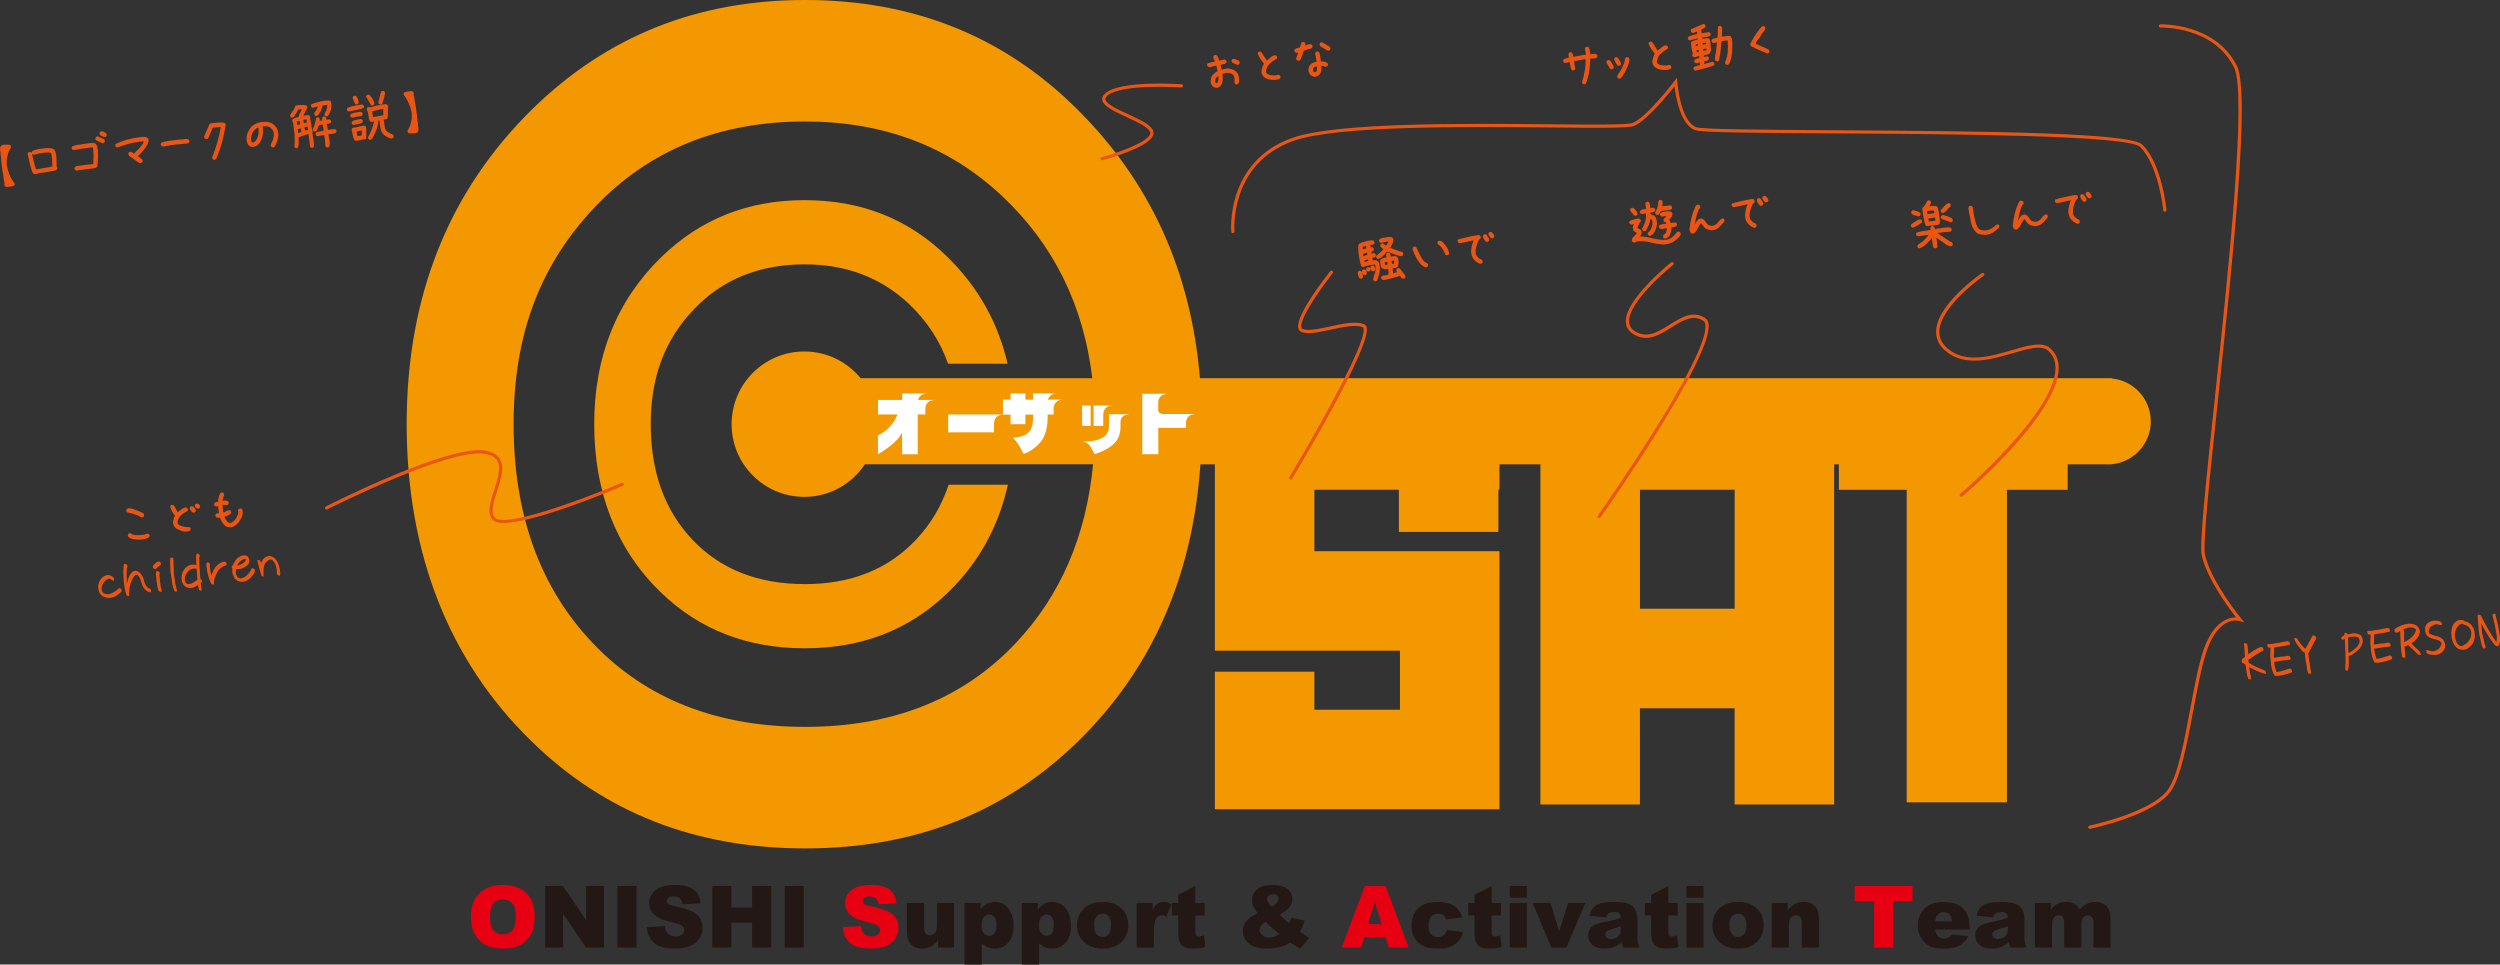 <?xml version="1.0" encoding="UTF-8"?><svg id="_レイヤー_2" xmlns="http://www.w3.org/2000/svg" viewBox="0 0 644.13 248.51"><rect x="0" y="0" width="644.13" height="248.51" fill="#333333" stroke="none"/><defs><style>.cls-1{fill:#ea5514;}.cls-2{fill:#e60012;}.cls-3{fill:#fff;}.cls-4{fill:#f39800;}.cls-5{fill:#231815;}</style></defs><g id="_レイヤー_1-2"><g><path class="cls-2" d="M121.35,236.22c0-2.59,.72-4.61,2.16-6.05s3.45-2.16,6.03-2.16,4.67,.71,6.1,2.13c1.43,1.42,2.14,3.4,2.14,5.96,0,1.85-.31,3.37-.94,4.56-.62,1.19-1.53,2.11-2.7,2.77-1.18,.66-2.65,.99-4.41,.99s-3.27-.29-4.44-.85c-1.17-.57-2.12-1.47-2.85-2.71-.73-1.23-1.09-2.78-1.09-4.63Zm4.9,.02c0,1.6,.3,2.75,.89,3.45,.6,.7,1.4,1.05,2.43,1.05s1.87-.34,2.45-1.03c.58-.68,.87-1.91,.87-3.69,0-1.49-.3-2.58-.9-3.27-.6-.69-1.42-1.03-2.45-1.03s-1.78,.35-2.38,1.05c-.6,.7-.9,1.86-.9,3.47Z"/><path class="cls-5" d="M140.46,228.28h4.58l5.97,8.78v-8.78h4.62v15.86h-4.62l-5.94-8.71v8.71h-4.61v-15.86Z"/><path class="cls-5" d="M159.08,228.28h4.91v15.86h-4.91v-15.86Z"/><path class="cls-5" d="M166.65,238.89l4.66-.29c.1,.76,.31,1.33,.62,1.73,.5,.64,1.23,.96,2.16,.96,.7,0,1.24-.16,1.62-.49,.38-.33,.57-.71,.57-1.14s-.18-.78-.54-1.1-1.2-.63-2.51-.92c-2.15-.48-3.68-1.13-4.6-1.93-.92-.8-1.38-1.82-1.38-3.06,0-.82,.24-1.59,.71-2.31,.47-.73,1.18-1.29,2.13-1.71s2.25-.62,3.9-.62c2.03,0,3.57,.38,4.64,1.13,1.06,.75,1.7,1.95,1.9,3.6l-4.62,.27c-.12-.71-.38-1.23-.77-1.56-.39-.32-.94-.49-1.63-.49-.57,0-1,.12-1.29,.36s-.43,.54-.43,.88c0,.25,.12,.48,.36,.68,.23,.21,.78,.4,1.64,.58,2.14,.46,3.68,.93,4.6,1.4,.93,.47,1.6,1.06,2.02,1.76,.42,.7,.63,1.48,.63,2.35,0,1.02-.28,1.96-.84,2.81-.56,.86-1.35,1.51-2.36,1.95-1.01,.44-2.28,.67-3.82,.67-2.7,0-4.57-.52-5.61-1.56-1.04-1.04-1.63-2.36-1.76-3.96Z"/><path class="cls-5" d="M183.53,228.28h4.9v5.55h5.36v-5.55h4.92v15.86h-4.92v-6.42h-5.36v6.42h-4.9v-15.86Z"/><path class="cls-5" d="M202.17,228.28h4.91v15.86h-4.91v-15.86Z"/><path class="cls-2" d="M217.13,238.89l4.66-.29c.1,.76,.31,1.33,.62,1.73,.5,.64,1.23,.96,2.16,.96,.7,0,1.24-.16,1.62-.49,.38-.33,.57-.71,.57-1.14s-.18-.78-.54-1.1-1.2-.63-2.51-.92c-2.15-.48-3.68-1.13-4.6-1.93-.92-.8-1.38-1.82-1.38-3.06,0-.82,.24-1.59,.71-2.31,.47-.73,1.18-1.29,2.13-1.71s2.25-.62,3.9-.62c2.03,0,3.57,.38,4.64,1.13,1.06,.75,1.7,1.95,1.9,3.6l-4.62,.27c-.12-.71-.38-1.23-.77-1.56-.39-.32-.94-.49-1.63-.49-.57,0-1,.12-1.29,.36s-.43,.54-.43,.88c0,.25,.12,.48,.36,.68,.23,.21,.78,.4,1.64,.58,2.14,.46,3.68,.93,4.6,1.4,.93,.47,1.6,1.06,2.02,1.76,.42,.7,.63,1.48,.63,2.35,0,1.02-.28,1.96-.84,2.81-.56,.86-1.35,1.51-2.36,1.95-1.01,.44-2.28,.67-3.82,.67-2.7,0-4.57-.52-5.61-1.56-1.04-1.04-1.63-2.36-1.76-3.96Z"/><path class="cls-5" d="M245.81,244.14h-4.11v-1.86c-.61,.76-1.23,1.31-1.86,1.63-.62,.32-1.39,.49-2.3,.49-1.21,0-2.16-.36-2.85-1.09-.69-.73-1.03-1.84-1.03-3.35v-7.31h4.43v6.32c0,.72,.13,1.23,.4,1.54,.27,.3,.64,.45,1.13,.45,.53,0,.96-.2,1.29-.61,.34-.4,.5-1.13,.5-2.17v-5.53h4.4v11.49Z"/><path class="cls-5" d="M248.5,248.51v-15.86h4.12v1.7c.57-.71,1.09-1.2,1.57-1.45,.64-.34,1.35-.51,2.13-.51,1.54,0,2.72,.59,3.57,1.76,.84,1.18,1.26,2.63,1.26,4.36,0,1.91-.46,3.37-1.37,4.38-.92,1.01-2.07,1.51-3.47,1.51-.68,0-1.3-.12-1.86-.35-.56-.23-1.06-.57-1.5-1.03v5.49h-4.45Zm4.41-10.08c0,.91,.19,1.58,.57,2.02,.38,.44,.87,.66,1.45,.66,.51,0,.94-.21,1.29-.63s.52-1.14,.52-2.15c0-.93-.18-1.61-.54-2.05-.36-.44-.8-.65-1.32-.65-.56,0-1.03,.22-1.41,.66-.38,.44-.56,1.15-.56,2.14Z"/><path class="cls-5" d="M263.28,248.51v-15.86h4.12v1.7c.57-.71,1.09-1.2,1.57-1.45,.64-.34,1.35-.51,2.13-.51,1.54,0,2.72,.59,3.57,1.76,.84,1.18,1.26,2.63,1.26,4.36,0,1.91-.46,3.37-1.37,4.38-.92,1.01-2.07,1.51-3.47,1.51-.68,0-1.3-.12-1.86-.35-.56-.23-1.06-.57-1.5-1.03v5.49h-4.45Zm4.41-10.08c0,.91,.19,1.58,.57,2.02,.38,.44,.87,.66,1.45,.66,.51,0,.94-.21,1.29-.63s.52-1.14,.52-2.15c0-.93-.18-1.61-.54-2.05-.36-.44-.8-.65-1.32-.65-.56,0-1.03,.22-1.41,.66-.38,.44-.56,1.15-.56,2.14Z"/><path class="cls-5" d="M277.5,238.42c0-1.75,.59-3.2,1.77-4.33,1.18-1.14,2.78-1.7,4.79-1.7,2.3,0,4.04,.67,5.22,2,.94,1.07,1.42,2.4,1.42,3.97,0,1.77-.59,3.22-1.76,4.34-1.17,1.13-2.79,1.69-4.86,1.69-1.85,0-3.34-.47-4.48-1.41-1.4-1.16-2.1-2.68-2.1-4.57Zm4.41-.01c0,1.02,.21,1.78,.62,2.27,.41,.49,.94,.74,1.56,.74s1.16-.24,1.56-.73c.41-.48,.61-1.26,.61-2.33,0-1-.21-1.74-.62-2.22-.41-.49-.92-.73-1.53-.73-.64,0-1.17,.25-1.59,.74s-.63,1.25-.63,2.26Z"/><path class="cls-5" d="M292.86,232.65h4.12v1.88c.4-.81,.81-1.38,1.23-1.68s.94-.46,1.56-.46,1.36,.2,2.13,.61l-1.36,3.14c-.52-.22-.93-.32-1.23-.32-.58,0-1.02,.24-1.34,.71-.45,.67-.68,1.93-.68,3.77v3.85h-4.43v-11.49Z"/><path class="cls-5" d="M307.97,228.28v4.37h2.42v3.22h-2.42v4.07c0,.49,.05,.81,.14,.97,.14,.24,.4,.37,.76,.37,.32,0,.78-.09,1.36-.28l.32,3.04c-1.09,.24-2.11,.36-3.05,.36-1.1,0-1.9-.14-2.42-.42-.52-.28-.9-.71-1.15-1.28-.25-.57-.37-1.5-.37-2.78v-4.04h-1.62v-3.22h1.62v-2.11l4.41-2.26Z"/><path class="cls-5" d="M332.69,236.42l3.44,.77c-.18,.63-.35,1.14-.52,1.53s-.4,.83-.7,1.35l1.66,1.14c.2,.13,.46,.29,.78,.47l-2.37,2.73c-.43-.23-.88-.5-1.35-.8-.47-.3-.88-.56-1.25-.78-.76,.51-1.53,.87-2.29,1.1-1.06,.32-2.27,.48-3.61,.48-2.11,0-3.69-.44-4.72-1.32-1.03-.88-1.55-1.95-1.55-3.2,0-.9,.3-1.75,.91-2.56s1.6-1.48,2.98-2.04c-.58-.7-.97-1.31-1.19-1.82-.22-.52-.32-1.04-.32-1.57,0-1.13,.43-2.05,1.29-2.78,.86-.73,2.16-1.09,3.91-1.09s3.09,.35,3.93,1.04c.84,.69,1.26,1.52,1.26,2.49,0,.54-.13,1.06-.38,1.56-.26,.5-.56,.9-.93,1.21-.36,.31-1.01,.77-1.94,1.39,.77,.77,1.58,1.49,2.41,2.15,.22-.45,.41-.92,.57-1.42Zm-6.63,1.07c-.61,.43-1.01,.79-1.21,1.09s-.3,.62-.3,.96c0,.53,.23,1,.68,1.41s1.05,.62,1.77,.62c.79,0,1.67-.31,2.65-.92-.94-.72-2.14-1.77-3.6-3.16Zm1.57-3.85c.57-.31,1.01-.65,1.32-1.01s.47-.71,.47-1.03-.13-.63-.39-.86c-.26-.23-.62-.35-1.07-.35s-.81,.13-1.09,.39c-.28,.26-.42,.57-.42,.92,0,.45,.4,1.1,1.19,1.95Z"/><path class="cls-2" d="M357.02,241.52h-5.56l-.77,2.62h-5l5.96-15.86h5.35l5.96,15.86h-5.13l-.79-2.62Zm-1.02-3.43l-1.75-5.7-1.73,5.7h3.48Z"/><path class="cls-5" d="M372.78,239.64l4.19,.48c-.23,.87-.61,1.63-1.14,2.27s-1.2,1.13-2.02,1.49c-.82,.35-1.86,.53-3.12,.53s-2.23-.11-3.05-.34c-.81-.23-1.51-.59-2.09-1.1-.58-.51-1.04-1.1-1.37-1.79-.33-.68-.5-1.59-.5-2.72s.2-2.17,.61-2.95c.3-.58,.7-1.09,1.21-1.55,.51-.46,1.04-.8,1.58-1.02,.86-.35,1.96-.53,3.3-.53,1.88,0,3.31,.34,4.29,1.01s1.68,1.65,2.07,2.94l-4.14,.55c-.13-.49-.37-.86-.71-1.11-.34-.25-.8-.37-1.38-.37-.73,0-1.32,.26-1.77,.78-.45,.52-.68,1.31-.68,2.37,0,.94,.22,1.66,.67,2.15,.45,.49,1.02,.73,1.71,.73,.58,0,1.06-.15,1.46-.44,.39-.3,.69-.75,.88-1.36Z"/><path class="cls-5" d="M384.31,228.28v4.37h2.42v3.22h-2.42v4.07c0,.49,.05,.81,.14,.97,.14,.24,.4,.37,.76,.37,.32,0,.78-.09,1.36-.28l.32,3.04c-1.09,.24-2.11,.36-3.05,.36-1.1,0-1.9-.14-2.42-.42s-.9-.71-1.15-1.28c-.25-.57-.37-1.5-.37-2.78v-4.04h-1.62v-3.22h1.62v-2.11l4.41-2.26Z"/><path class="cls-5" d="M388.99,228.28h4.4v3h-4.4v-3Zm0,4.37h4.4v11.49h-4.4v-11.49Z"/><path class="cls-5" d="M394.91,232.65h4.58l2.23,7.28,2.31-7.28h4.44l-4.88,11.49h-3.91l-4.78-11.49Z"/><path class="cls-5" d="M413.76,236.37l-4.21-.44c.16-.74,.39-1.32,.69-1.74,.3-.42,.73-.79,1.29-1.1,.4-.22,.96-.4,1.67-.52,.71-.12,1.47-.18,2.29-.18,1.32,0,2.38,.07,3.18,.22,.8,.15,1.47,.46,2,.93,.38,.32,.67,.78,.89,1.38,.22,.6,.32,1.16,.32,1.7v5.07c0,.54,.03,.96,.1,1.27,.07,.31,.22,.7,.45,1.17h-4.13c-.17-.3-.27-.52-.32-.68-.05-.16-.1-.4-.15-.73-.58,.56-1.15,.95-1.72,1.19-.78,.32-1.68,.48-2.72,.48-1.37,0-2.41-.32-3.12-.95s-1.07-1.42-1.07-2.35c0-.87,.26-1.59,.77-2.15,.51-.56,1.46-.98,2.83-1.26,1.65-.33,2.72-.56,3.21-.7,.49-.13,1.01-.31,1.56-.52,0-.54-.11-.92-.34-1.14-.22-.22-.62-.32-1.18-.32-.72,0-1.26,.12-1.62,.35-.28,.18-.51,.52-.68,1.02Zm3.82,2.32c-.61,.22-1.24,.41-1.89,.57-.89,.24-1.46,.47-1.7,.7-.25,.24-.37,.51-.37,.81,0,.35,.12,.63,.36,.85,.24,.22,.6,.33,1.07,.33s.95-.12,1.37-.36,.72-.53,.9-.87,.27-.79,.27-1.34v-.7Z"/><path class="cls-5" d="M429.84,228.28v4.37h2.42v3.22h-2.42v4.07c0,.49,.05,.81,.14,.97,.14,.24,.4,.37,.76,.37,.32,0,.78-.09,1.36-.28l.32,3.04c-1.09,.24-2.11,.36-3.05,.36-1.1,0-1.9-.14-2.42-.42s-.9-.71-1.15-1.28c-.25-.57-.37-1.5-.37-2.78v-4.04h-1.62v-3.22h1.62v-2.11l4.41-2.26Z"/><path class="cls-5" d="M434.52,228.28h4.4v3h-4.4v-3Zm0,4.37h4.4v11.49h-4.4v-11.49Z"/><path class="cls-5" d="M441.2,238.42c0-1.75,.59-3.2,1.77-4.33s2.78-1.7,4.79-1.7c2.3,0,4.04,.67,5.22,2,.94,1.07,1.42,2.4,1.42,3.97,0,1.77-.59,3.22-1.76,4.34-1.17,1.13-2.79,1.69-4.86,1.69-1.85,0-3.34-.47-4.48-1.41-1.4-1.16-2.1-2.68-2.1-4.57Zm4.41-.01c0,1.02,.21,1.78,.62,2.27,.42,.49,.94,.74,1.56,.74s1.16-.24,1.56-.73c.41-.48,.61-1.26,.61-2.33,0-1-.21-1.74-.62-2.22-.41-.49-.92-.73-1.53-.73-.64,0-1.17,.25-1.59,.74-.42,.49-.63,1.25-.63,2.26Z"/><path class="cls-5" d="M456.52,232.65h4.1v1.87c.61-.76,1.23-1.31,1.86-1.64,.63-.33,1.39-.49,2.29-.49,1.22,0,2.17,.36,2.86,1.09,.69,.72,1.03,1.84,1.03,3.36v7.3h-4.43v-6.32c0-.72-.13-1.23-.4-1.53-.27-.3-.64-.45-1.13-.45-.53,0-.97,.2-1.3,.61-.33,.4-.5,1.13-.5,2.17v5.52h-4.4v-11.49Z"/><path class="cls-2" d="M477.87,228.28h14.9v3.92h-5v11.95h-4.9v-11.95h-5v-3.92Z"/><path class="cls-5" d="M507.45,239.49h-8.83c.08,.71,.27,1.23,.57,1.58,.43,.5,.98,.75,1.67,.75,.43,0,.84-.11,1.23-.32,.24-.14,.49-.38,.77-.72l4.34,.4c-.66,1.15-1.46,1.98-2.4,2.48-.94,.5-2.28,.75-4.04,.75-1.52,0-2.72-.21-3.59-.64-.87-.43-1.6-1.11-2.17-2.04-.57-.93-.86-2.03-.86-3.29,0-1.8,.58-3.25,1.73-4.36,1.15-1.11,2.74-1.67,4.77-1.67,1.65,0,2.94,.25,3.9,.75,.95,.5,1.68,1.22,2.17,2.16,.5,.94,.75,2.17,.75,3.69v.5Zm-4.48-2.11c-.09-.85-.32-1.46-.69-1.83s-.86-.55-1.47-.55c-.7,0-1.26,.28-1.68,.83-.27,.35-.44,.86-.51,1.55h4.34Z"/><path class="cls-5" d="M513.49,236.37l-4.21-.44c.16-.74,.39-1.32,.69-1.74,.3-.42,.73-.79,1.29-1.1,.4-.22,.96-.4,1.67-.52,.71-.12,1.47-.18,2.29-.18,1.32,0,2.38,.07,3.18,.22,.8,.15,1.47,.46,2,.93,.38,.32,.67,.78,.89,1.38,.22,.6,.32,1.16,.32,1.7v5.07c0,.54,.03,.96,.1,1.27,.07,.31,.22,.7,.45,1.17h-4.13c-.17-.3-.27-.52-.32-.68-.05-.16-.1-.4-.15-.73-.58,.56-1.15,.95-1.72,1.19-.78,.32-1.68,.48-2.72,.48-1.37,0-2.41-.32-3.12-.95-.71-.63-1.07-1.42-1.07-2.35,0-.87,.26-1.59,.77-2.15,.51-.56,1.46-.98,2.83-1.26,1.65-.33,2.72-.56,3.21-.7,.49-.13,1.01-.31,1.56-.52,0-.54-.11-.92-.34-1.14-.22-.22-.62-.32-1.18-.32-.72,0-1.26,.12-1.62,.35-.28,.18-.51,.52-.68,1.02Zm3.82,2.32c-.61,.22-1.24,.41-1.89,.57-.89,.24-1.46,.47-1.7,.7-.25,.24-.37,.51-.37,.81,0,.35,.12,.63,.36,.85,.24,.22,.6,.33,1.07,.33s.95-.12,1.37-.36,.72-.53,.9-.87,.27-.79,.27-1.34v-.7Z"/><path class="cls-5" d="M524.29,232.65h4.11v1.68c.59-.7,1.19-1.2,1.79-1.49,.6-.3,1.33-.44,2.18-.44,.92,0,1.64,.16,2.18,.49,.53,.32,.97,.81,1.31,1.45,.69-.75,1.32-1.26,1.89-1.53,.57-.27,1.27-.41,2.11-.41,1.23,0,2.19,.37,2.89,1.1s1.04,1.88,1.04,3.44v7.22h-4.41v-6.55c0-.52-.1-.91-.3-1.16-.29-.4-.66-.6-1.1-.6-.52,0-.93,.19-1.25,.56-.32,.38-.47,.98-.47,1.81v5.93h-4.41v-6.33c0-.5-.03-.85-.09-1.03-.09-.29-.26-.52-.49-.7s-.5-.27-.81-.27c-.51,0-.92,.19-1.25,.57s-.49,1.01-.49,1.88v5.86h-4.41v-11.49Z"/></g><g><path class="cls-4" d="M554.15,108.56c0-5.76-4.4-10.5-10.02-11.04v-.08h-234.96c-2.32-27.72-12.95-50.9-31.9-69.56C258.48,9.3,235.2,0,207.44,0s-50.97,9.3-70.06,27.89c-21.74,21.25-32.6,48.39-32.6,81.4s10.72,60.82,32.16,81.69c18.8,18.41,42.3,27.61,70.5,27.61s51.25-9.11,70.06-27.32c19.21-18.7,29.79-42.59,31.79-71.64h3.73v48.02h47.68v15.21h-22.05v-9.8h-25.64v35.44h73.32v-66.48h-47.68v-15.83h21.77v10.86h25.64v-10.86h.27v-6.56h10.56v87.65h25.64v-24.79h24.4v24.79h25.64V119.63h1.22v6.56h17.48v80.54h25.82V126.19h15.65v-6.56h9.78c.18,0,.36,.03,.54,.03s.36-.02,.54-.03h.54v-.03c5.62-.54,10.02-5.27,10.02-11.04Zm-292.4,57.09c-13.59,14.42-31.69,21.63-54.3,21.63s-40.98-7.16-54.63-21.49c-13.66-14.32-20.49-33.16-20.49-56.5s6.97-41.22,20.93-55.93c13.95-14.7,32.02-22.06,54.19-22.06,20.27,0,37.23,6.45,50.89,19.35,13.17,12.45,20.86,28.06,23.09,46.79h-59.7c-3.43-4.2-8.65-6.88-14.5-6.88-10.34,0-18.73,8.38-18.73,18.73s8.38,18.73,18.73,18.73c6.52,0,12.26-3.34,15.61-8.4h58.79c-1.76,18.47-8.38,33.82-19.88,46.03Zm160.79-8.8v-30.67h24.4v30.67h-24.4Z"/><path class="cls-4" d="M207.34,150.49c-12.02,0-21.64-3.78-28.86-11.35-7.21-7.57-10.82-17.51-10.82-29.84s3.68-21.77,11.05-29.54c7.37-7.77,16.91-11.65,28.62-11.65,10.71,0,19.66,3.41,26.88,10.22,4.64,4.39,7.99,9.52,10.06,15.38h15.34c-2.46-10.59-7.59-19.73-15.4-27.41-9.93-9.82-22.22-14.73-36.89-14.73s-26.92,4.91-37,14.73c-11.48,11.23-17.22,25.56-17.22,43s5.66,32.12,16.99,43.15c9.93,9.72,22.34,14.58,37.23,14.58s27.07-4.81,37-14.43c7.82-7.61,12.94-16.85,15.36-27.71h-15.26c-1.79,5.38-4.58,10.11-8.42,14.18-7.18,7.62-16.74,11.43-28.68,11.43Z"/></g><g><path class="cls-3" d="M240.13,103.15c-1,.22-1.72,.99-1.72,2.31v1.33h-1.96v10.26h-4.03v-5.51c-.32,.56-.7,1.12-1.17,1.63-2.01,2.18-5.04,3.86-5.04,3.86v-2.94c0-1.34-.02-1.85-.02-1.85,1.05-.71,2.01-1.12,2.88-2.08,1.11-1.21,1.79-2.43,2.2-3.37h-5.05v-3.74h6.21v-1.67h6.4l-.65,.1c-.8,.17-1.41,.7-1.63,1.57h4.24l-.65,.1Z"/><path class="cls-3" d="M244.31,106.78h14.17l-.65,.1c-1,.22-1.72,.99-1.72,2.31v2.21h-11.81v-4.63Z"/><path class="cls-3" d="M273.19,103.05c-1,.22-1.72,.99-1.72,2.31v1.45h-1.55v.95c0,2.04-.53,4.7-1.89,6.23-2.2,2.5-4.29,2.93-4.29,2.93,0,0-1.29-2.48-1.92-3.2-.44-.51-.26-.34-.82-.95,.46,.02,.56,.03,1.92-.29,1.74-.42,3.17-1.31,3.25-4.61,.02-.41,.02-.75,.02-1.05h-1.99v2.47h-3.83v-2.47h-1.96v-3.86h1.96v-1.6l3.83,.02v1.58h1.97l-.03-1.6,6.14,.03-.65,.08c-.77,.17-1.38,.66-1.62,1.48h3.81l-.65,.1Z"/><path class="cls-3" d="M278.7,113.74c.07,0,.14,0,.2,.02-.14-.02-.2-.02-.2-.02Zm2.31-4.02h-2.21v-5.26h2.21v5.26Zm9.97-2.99l-.65,.1c-.95,.2-1.58,.71-1.63,1.92v1.11c0,1.82-.48,3.32-1.77,4.54-1.94,1.8-4.92,2.62-4.92,2.62,0,0-.97-2.02-1.53-2.54-.43-.41-1.04-.68-1.58-.73,.43,.02,1.46,.03,2.52-.14,2.35-.38,4.25-1.19,4.32-3.83,.05-1.87-.02-3.06-.02-3.06h5.26Zm-6.72,2.99h-2.5v-5.26h4.87l-.65,.1c-1,.22-1.72,.99-1.72,2.31v2.84Z"/><path class="cls-3" d="M294.3,101.47l6.47-.03-.65,.12c-1,.22-1.72,.99-1.7,2.31v1.68c0,.8,.6,1.12,1.29,1.12h8.22l-.65,.1c-1,.22-1.72,.99-1.72,2.31v1.16h-7.13l.02,6.79h-4.15v-15.57Z"/></g><g><path class="cls-1" d="M313.49,22.65c-.18-.02-.36-.06-.53-.13-.18-.07-.34-.16-.49-.28-.16-.14-.27-.3-.36-.5-.08-.19-.15-.4-.2-.61,.02-.3,.05-.58,.09-.85s.15-.53,.31-.79c.15-.2,.32-.37,.51-.51,.19-.14,.37-.29,.54-.46l.33-.16-.05-.38-.23-1.06-.17,.02c-.25,.03-.49,.08-.72,.15-.23,.07-.45,.14-.68,.21-.1,0-.2-.02-.31-.03-.11-.01-.21-.05-.31-.09-.07-.07-.12-.14-.16-.23-.04-.08-.06-.17-.05-.27l.11-.31c.29-.14,.59-.24,.92-.31,.32-.07,.65-.14,.97-.2v-.09c-.06-.19-.13-.37-.23-.52-.1-.16-.16-.34-.19-.56l.11-.31c.07-.07,.15-.12,.23-.16,.08-.04,.17-.06,.27-.05l.31,.11c.16,.17,.29,.38,.37,.61,.09,.23,.17,.46,.24,.71l.23-.03c.17-.06,.35-.11,.56-.15,.2-.04,.4-.07,.59-.09l.31,.11c.07,.07,.12,.15,.16,.23s.06,.17,.05,.27l-.11,.31c-.18,.16-.39,.25-.64,.28-.25,.02-.49,.08-.71,.17l.02,.41,.2,.83,.15-.02c.23-.07,.45-.13,.68-.18,.23-.05,.47-.09,.72-.12,.3,.02,.59,.07,.87,.15,.29,.08,.56,.19,.84,.33l.39,.3c.26,.22,.46,.48,.58,.79,.12,.31,.2,.64,.23,1.01,.03,.23,.04,.46,.02,.67-.02,.22-.07,.43-.16,.64-.07,.07-.15,.13-.23,.18-.08,.05-.18,.07-.3,.07l-.31-.11c-.07-.07-.12-.15-.16-.23-.04-.08-.06-.18-.05-.3,.05-.18,.07-.38,.04-.58-.03-.2-.04-.4-.05-.6-.04-.19-.12-.36-.23-.52-.11-.15-.26-.28-.45-.4-.23-.11-.46-.18-.71-.23-.24-.05-.5-.04-.76,.01l-.91,.24c.09,.54,.11,1.06,.06,1.55-.05,.5-.21,.97-.46,1.42l-.13,.16c-.14,.14-.29,.24-.44,.32-.16,.08-.33,.13-.52,.15Zm.13-1.27c.16-.28,.26-.56,.3-.85,.04-.29,.04-.6,0-.93h-.06s-.4,.3-.4,.3v.06s-.17,.2-.17,.2h-.06c-.06,.17-.1,.34-.12,.51-.03,.17-.03,.34,0,.52l.12,.22,.33,.04,.08-.07Zm5.17-4.68l-.32-.1c-.13-.1-.28-.18-.46-.23-.17-.06-.33-.12-.48-.2-.07-.07-.12-.15-.16-.23-.04-.08-.06-.17-.05-.27l.11-.31c.07-.07,.15-.12,.23-.16s.18-.06,.3-.05l1.13,.41c.09,.09,.17,.18,.23,.28,.06,.1,.09,.22,.09,.36l-.11,.31c-.07,.07-.15,.12-.23,.16s-.17,.06-.27,.05Z"/><path class="cls-1" d="M328.66,20.6c-.49,0-.97-.03-1.46-.1-.48-.07-.93-.24-1.36-.52-.22-.17-.4-.36-.53-.58-.14-.22-.23-.46-.29-.73,0-.39,.07-.78,.19-1.16s.26-.75,.43-1.1c-.31-.41-.61-.83-.9-1.25-.29-.42-.53-.88-.71-1.36l.11-.31c.07-.07,.15-.12,.23-.16,.08-.04,.17-.06,.27-.05l.31,.11c.24,.36,.49,.73,.73,1.09,.24,.37,.48,.74,.7,1.1h.06c.32-.29,.63-.56,.95-.83,.32-.27,.7-.44,1.14-.52l.31,.11c.07,.07,.12,.15,.16,.23s.06,.17,.05,.27l-.11,.31c-.4,.21-.79,.45-1.14,.72-.36,.27-.7,.59-1.02,.94-.2,.28-.35,.58-.44,.88-.1,.31-.14,.63-.14,.96l.21,.3,.06,.02c.09,.1,.2,.18,.32,.22,.12,.04,.25,.09,.37,.13,.26,.02,.51,.05,.76,.08,.25,.03,.51,.03,.78,.01l.69-.15,.31,.11c.07,.07,.12,.15,.16,.23,.04,.08,.06,.18,.05,.27l-.1,.32c-.16,.14-.34,.23-.54,.26s-.41,.08-.62,.13Z"/><path class="cls-1" d="M334.5,15.63l-.32-.1c-.07-.07-.12-.15-.16-.23-.04-.08-.06-.19-.05-.3l.53-1.48-.12,.02-.36,.08-.31-.11c-.07-.07-.12-.15-.16-.23s-.06-.17-.05-.27l.11-.31c.18-.14,.39-.24,.63-.3,.24-.06,.48-.13,.7-.2,.07-.19,.13-.38,.16-.59,.03-.21,.1-.4,.22-.6,.07-.07,.15-.12,.23-.16,.08-.04,.17-.06,.27-.05l.31,.11c.07,.07,.12,.15,.16,.23,.04,.08,.06,.18,.05,.3l-.05,.29h.09c.19-.09,.38-.17,.59-.24,.21-.07,.43-.11,.66-.12l.34,.15c.07,.07,.12,.15,.16,.23s.06,.17,.05,.27l-.11,.31c-.07,.07-.14,.12-.22,.15-.07,.03-.16,.06-.25,.09h-.26s-1.43,.52-1.43,.52c-.13,.39-.26,.79-.4,1.19-.14,.4-.31,.79-.49,1.17-.07,.07-.15,.12-.23,.16-.08,.04-.17,.06-.27,.05Zm4.4,4.17c-.21,0-.42-.02-.6-.1-.19-.07-.37-.17-.54-.28-.2-.17-.35-.37-.45-.6-.1-.23-.17-.47-.2-.72,.01-.22,.04-.43,.08-.63,.04-.2,.12-.4,.23-.59l.1-.13c.2-.26,.45-.45,.73-.57,.29-.12,.61-.19,.96-.21l-.14-1.07-.21-1.12,.11-.31c.07-.07,.15-.12,.23-.16,.08-.04,.17-.06,.27-.05l.31,.11c.14,.18,.23,.38,.27,.6,.04,.22,.08,.44,.13,.67l.15,1.16c.28,.02,.56,.05,.83,.08,.28,.03,.54,.13,.77,.29,.08,.07,.14,.14,.18,.23,.04,.08,.06,.17,.05,.27l-.12,.31c-.07,.07-.15,.12-.23,.16-.08,.04-.18,.06-.3,.05-.17-.08-.34-.14-.52-.18-.18-.05-.37-.05-.56-.03,.03,.35,.03,.68,.01,1s-.1,.63-.26,.93l-.17,.23c-.16,.16-.33,.29-.51,.4-.18,.11-.39,.19-.62,.24Zm.23-1.4c.13-.19,.2-.4,.2-.61s0-.44-.02-.67l-.43,.06-.39,.2v.06s-.19,.29-.19,.29l-.03,.42,.19,.36,.37,.13,.29-.22Zm3.02-5.37c-.1,0-.19-.04-.28-.09-.09-.06-.18-.11-.26-.16l-.83-.48-.1-.07-.38-.22c-.09-.09-.17-.17-.23-.26-.06-.09-.09-.2-.09-.34l.11-.31c.07-.07,.15-.12,.23-.16,.08-.04,.17-.06,.27-.05l.31,.11v.06s.45,.21,.45,.21l.1,.08,.37,.22v.06s.41,.15,.41,.15l.1,.07v.06s.07,0,.07,0c.11,.08,.2,.17,.27,.27,.07,.1,.11,.22,.11,.35l-.11,.31c-.07,.07-.15,.12-.23,.16-.08,.04-.17,.06-.27,.05Z"/></g><g><path class="cls-1" d="M36.52,133.32l-.31-.11c-.11-.1-.24-.19-.39-.26-.15-.07-.29-.13-.44-.19-.43-.16-.86-.3-1.29-.43-.43-.13-.88-.23-1.34-.31-.07-.07-.12-.15-.16-.24-.04-.09-.06-.18-.05-.28l.11-.31c.09-.09,.18-.15,.29-.18,.1-.03,.22-.06,.36-.08,.56,.1,1.11,.25,1.65,.45s1.06,.41,1.58,.64l.32,.19v.06s.07,0,.07,0c.07,.07,.12,.15,.16,.23,.04,.08,.06,.18,.05,.3l-.11,.31c-.07,.07-.15,.12-.23,.16-.08,.04-.17,.06-.27,.05Zm-.31,5.71c-.51,0-1.02-.01-1.52-.06-.51-.05-.98-.2-1.43-.45-.09-.09-.17-.18-.24-.28-.07-.1-.11-.22-.11-.35l.11-.31c.07-.07,.15-.12,.23-.16s.17-.06,.27-.05l.31,.11c.07,.09,.15,.15,.25,.19,.09,.04,.18,.07,.26,.1,.42,.08,.85,.12,1.3,.12,.44,0,.89-.04,1.35-.12l1.05-.29,.31,.11c.07,.07,.12,.14,.16,.23,.04,.08,.06,.17,.05,.27l-.11,.31c-.33,.21-.68,.36-1.06,.45-.38,.09-.77,.15-1.18,.19Z"/><path class="cls-1" d="M48.24,136.95c-.54,.05-1.05-.01-1.53-.19-.47-.18-.94-.39-1.41-.64-.2-.19-.37-.4-.5-.63s-.21-.49-.25-.78c.02-.32,.07-.63,.17-.95,.09-.32,.22-.61,.38-.89-.32-.33-.57-.69-.76-1.08-.19-.39-.36-.79-.51-1.2l.11-.31c.07-.07,.15-.12,.23-.16,.08-.04,.17-.06,.27-.05l.31,.11c.21,.27,.39,.56,.53,.87,.14,.32,.31,.62,.5,.9h.12c.28-.28,.58-.54,.9-.77,.32-.23,.69-.38,1.09-.45l.31,.11c.07,.07,.12,.15,.16,.23,.04,.08,.06,.17,.05,.27l-.11,.31c-.37,.19-.71,.39-1.04,.62-.32,.23-.63,.5-.92,.81-.18,.26-.33,.53-.45,.81s-.18,.57-.18,.86l.32,.46c.45,.25,.91,.42,1.39,.51,.48,.08,.98,.12,1.49,.11,.07,.07,.12,.15,.16,.23,.04,.08,.06,.17,.05,.27l-.1,.32c-.11,.09-.22,.16-.36,.19-.13,.04-.28,.07-.43,.09Zm1.6-4.85l-.31-.11c-.12-.16-.25-.32-.4-.48-.15-.16-.24-.35-.27-.58l.11-.31c.07-.07,.15-.12,.23-.16,.08-.04,.17-.06,.27-.05l.31,.11c.14,.16,.28,.32,.42,.47,.14,.16,.23,.35,.26,.58l-.11,.31c-.08,.07-.16,.12-.24,.16-.08,.04-.17,.06-.27,.05Zm1.12-1.03l-.31-.11-.26-.17c-.07-.07-.12-.15-.16-.23-.04-.08-.06-.17-.05-.27l.11-.31c.07-.07,.15-.12,.23-.16,.08-.04,.18-.06,.3-.05l.43,.15c.09,.09,.17,.18,.23,.28,.06,.1,.09,.22,.09,.36l-.11,.31c-.07,.07-.15,.12-.23,.16s-.17,.06-.27,.05Z"/><path class="cls-1" d="M59.41,135.86c-.26,0-.5-.03-.75-.08-.24-.05-.47-.16-.69-.33-.29-.29-.55-.61-.76-.95-.21-.33-.38-.7-.51-1.09-.18,0-.35,0-.52-.02-.17-.02-.33-.06-.47-.14-.07-.07-.12-.15-.16-.23-.04-.08-.06-.17-.05-.27l.11-.31c.07-.07,.15-.12,.23-.16,.08-.04,.18-.06,.3-.05l.3,.05-.06-.46-.15-.89v-.53s-.07,0-.07,0l-.48,.12-.31-.11c-.07-.07-.12-.15-.16-.23s-.06-.17-.05-.27l.11-.31c.12-.11,.27-.19,.44-.24,.17-.04,.34-.08,.51-.13,0-.37,.04-.74,.13-1.1,.1-.36,.23-.71,.38-1.04,.07-.07,.15-.12,.23-.16,.08-.04,.17-.06,.27-.05l.31,.11c.07,.07,.12,.14,.16,.23,.04,.08,.06,.18,.05,.3-.08,.25-.17,.49-.24,.73-.08,.24-.13,.49-.15,.75,.24-.01,.47-.02,.7-.02,.24,0,.46,.04,.67,.13,.07,.07,.12,.15,.16,.23,.04,.08,.06,.18,.05,.3l-.11,.31c-.07,.07-.15,.12-.23,.16-.08,.04-.17,.06-.27,.05-.16-.04-.33-.06-.49-.07-.17,0-.34,0-.51,.05l.14,1.48,.08,.4,.2-.03c.2-.1,.41-.21,.62-.33,.21-.12,.44-.19,.69-.22l.31,.11c.07,.07,.12,.15,.16,.23,.04,.08,.06,.17,.05,.27l-.11,.31c-.25,.17-.51,.32-.78,.46-.27,.13-.55,.24-.86,.32v.12c.12,.24,.25,.47,.4,.7s.31,.43,.49,.63c.12,.04,.25,.08,.38,.11,.13,.03,.27,.03,.42-.01,.24-.09,.46-.23,.67-.41,.2-.18,.39-.38,.55-.6,.18-.3,.34-.6,.48-.9,.15-.3,.2-.63,.15-.98l-.06-.26,.11-.31c.07-.07,.15-.12,.24-.16,.09-.04,.2-.06,.32-.06l.32,.1c.09,.09,.15,.19,.17,.32,.03,.12,.05,.25,.07,.39,.03,.53-.07,1.02-.3,1.5-.23,.47-.5,.92-.81,1.36-.27,.31-.58,.57-.91,.79-.33,.22-.71,.35-1.14,.41Z"/><path class="cls-1" d="M28.07,154.07c-.37,0-.74-.08-1.09-.2-.35-.13-.67-.32-.97-.59-.25-.28-.43-.59-.53-.92-.1-.33-.17-.69-.2-1.07,.01-.36,.07-.72,.18-1.05,.11-.34,.26-.66,.47-.97,.24-.33,.52-.59,.83-.79,.31-.2,.68-.32,1.11-.36,.22,.04,.43,.1,.64,.19,.21,.09,.4,.2,.59,.34,.08,.1,.16,.19,.22,.29,.07,.09,.1,.22,.1,.36l-.05,.27-.23,.03-.41-.2c-.06-.09-.13-.15-.19-.2-.07-.04-.13-.07-.2-.09h-.4c-.24,.11-.47,.25-.69,.42s-.42,.37-.59,.61c-.17,.27-.3,.54-.38,.83s-.12,.58-.1,.9c.05,.2,.1,.38,.17,.55,.07,.17,.18,.3,.36,.41,.25,.15,.53,.24,.81,.25,.29,.02,.59,0,.9-.07,.39-.15,.77-.34,1.12-.57s.68-.47,.96-.74v-.12s.3-.04,.3-.04l.34,.13c.06,.1,.11,.19,.16,.26,.04,.07,.07,.18,.06,.32l-.11,.25c-.43,.43-.91,.79-1.42,1.08-.52,.29-1.1,.45-1.75,.48Z"/><path class="cls-1" d="M33,153.59l-.37-.2c-.22-.56-.38-1.12-.48-1.69-.1-.57-.18-1.14-.23-1.72l-.15-2.73c.04-.29,.06-.58,.05-.88,0-.3,.02-.6,.09-.92,.08-.07,.15-.11,.21-.13,.06-.02,.14-.03,.22-.03l.31,.15c.05,.08,.1,.17,.14,.26,.04,.09,.06,.19,.05,.3l-.1,.25-.09,.08c0,.21,0,.43,0,.67,0,.24-.02,.47-.05,.71l.09,2.72c.1-.43,.23-.91,.4-1.45,.16-.54,.45-1.04,.85-1.48,.14-.16,.3-.27,.49-.34,.19-.07,.42-.11,.68-.11,.15,.06,.29,.12,.42,.19,.14,.07,.27,.15,.4,.26,.6,.57,.99,1.23,1.14,1.99,.16,.76,.49,1.41,.99,1.95l.67,.29c.04,.1,.09,.19,.14,.26,.05,.07,.07,.18,.05,.32l-.05,.29h-.26c-.21-.07-.41-.14-.6-.22-.2-.08-.38-.2-.54-.38-.54-.58-.89-1.24-1.05-1.98-.17-.74-.49-1.38-.96-1.9l-.25-.08c-.12,.03-.24,.08-.36,.17-.12,.09-.22,.19-.31,.3-.5,.74-.84,1.53-1.03,2.37-.19,.84-.28,1.73-.27,2.67l-.26,.03Z"/><path class="cls-1" d="M39.97,146.66l-.4-.17c-.06-.1-.11-.19-.14-.28-.03-.09-.06-.2-.07-.32l.13-.24c.2-.16,.41-.36,.6-.57,.2-.22,.44-.36,.74-.43l.43,.15c.06,.08,.11,.17,.16,.26s.07,.19,.06,.29l-.07,.25c-.28,.12-.52,.28-.72,.5-.2,.22-.44,.41-.71,.57Zm1.37,5.85l-.44-.21c-.2-.49-.34-.99-.4-1.5-.07-.51-.14-1.02-.22-1.55l.03-.03-.16-1.57,.16-.48,.29-.04,.36,.15c.06,.07,.11,.15,.15,.24,.04,.09,.06,.19,.05,.3l-.1,.32,.16,1.53v.15c.05,.39,.12,.79,.18,1.18,.07,.39,.15,.79,.25,1.2l-.07,.29-.23,.02Z"/><path class="cls-1" d="M45.38,152.47c-.08,0-.15-.03-.22-.06-.07-.03-.13-.07-.2-.12-.13-.28-.24-.57-.33-.88-.08-.31-.16-.62-.22-.93l-.24-1.62,.02-.03-.24-1.37c-.05-.64-.08-1.29-.1-1.93-.02-.65,0-1.23,.04-1.76l.23-.13,.44,.13c.04,.07,.07,.15,.09,.22,.02,.08,.04,.15,.06,.23-.02,.55,0,1.14,.03,1.77,.03,.63,.06,1.26,.07,1.88l.2,1.37,.15,1.16,.45,1.75-.11,.28-.13,.03Z"/><path class="cls-1" d="M51.63,152.17l-.36-.19c-.08-.29-.13-.54-.16-.74-.03-.2-.06-.39-.08-.58h.07c-.35,.27-.73,.48-1.14,.66s-.88,.23-1.38,.17c-.24-.07-.48-.16-.7-.28-.22-.12-.43-.3-.62-.55-.22-.34-.36-.71-.43-1.11-.06-.4-.07-.81-.02-1.24,.07-.39,.19-.76,.36-1.12,.17-.36,.42-.68,.73-.98,.12-.09,.25-.19,.37-.29,.12-.1,.25-.18,.4-.24,.23-.11,.48-.17,.73-.19s.51-.02,.77,0l.42,.09-.08-2.26,.19-.69h.29s.32,.17,.32,.17c.04,.08,.08,.18,.11,.28,.03,.1,.04,.21,.02,.31-.04,.07-.06,.15-.07,.24,0,.08-.03,.16-.06,.22l.08,2.08c.03,.21,.05,.42,.06,.64,.01,.21,.04,.55,.09,1l-.04,.27c.03,.23,.06,.46,.09,.69,.03,.23,.05,.44,.05,.63l.24,.13c.05,.07,.09,.16,.12,.26,.03,.1,.04,.2,.01,.32l-.12,.24-.17,.12v.09c.03,.31,.07,.58,.12,.8s.09,.5,.1,.83l-.09,.23h-.26Zm-1.9-2.01l1.15-.76v-.06c-.04-.45-.09-.93-.13-1.42-.04-.49-.07-.95-.08-1.38l-.64-.06c-.21,0-.42,.05-.64,.13-.22,.08-.43,.19-.62,.33-.22,.18-.41,.38-.56,.6-.15,.22-.29,.45-.42,.69-.08,.18-.13,.37-.15,.57-.03,.2-.04,.42-.03,.64,.03,.14,.07,.29,.11,.45,.04,.16,.13,.29,.27,.4,.11,.08,.23,.14,.36,.17,.13,.03,.27,.03,.43,0,.17-.01,.32-.04,.47-.1,.15-.05,.31-.13,.49-.22Z"/><path class="cls-1" d="M54.87,150.63l-.38-.17c-.31-.53-.54-1.07-.7-1.62-.16-.55-.3-1.13-.42-1.73l-.22-1.71,.13-.46,.28-.04,.34,.13c.06,.07,.11,.15,.16,.24,.05,.09,.07,.19,.06,.3l-.08,.26,.16,1.23c.07,.25,.16,.65,.26,1.22,.09-.23,.21-.55,.38-.95s.37-.8,.62-1.18c.32-.37,.67-.68,1.05-.94,.37-.26,.81-.43,1.31-.52l.34,.13c.06,.07,.11,.15,.16,.24,.05,.09,.07,.19,.06,.3l-.09,.29c-.45,.1-.83,.27-1.15,.51-.32,.24-.62,.52-.9,.83-.3,.55-.58,1.1-.83,1.66-.26,.56-.33,1.2-.24,1.92l-.29,.04Z"/><path class="cls-1" d="M62.47,149.91c-.27,0-.55-.03-.84-.11-.29-.08-.55-.22-.79-.41-.31-.26-.53-.58-.67-.93-.14-.36-.25-.75-.34-1.18l.05-.83c-.08-.03-.14-.1-.17-.2-.03-.11-.02-.24,.05-.4,.07-.16,.16-.22,.28-.2,.08-.32,.24-.66,.46-1.02,.22-.35,.48-.66,.78-.93,.2-.12,.4-.23,.61-.35,.2-.12,.45-.2,.72-.25,.18-.02,.37-.02,.55,0,.18,.02,.36,.08,.53,.17,.18,.14,.31,.31,.39,.51,.08,.19,.15,.4,.18,.62,0,.19-.02,.36-.06,.51-.03,.15-.1,.3-.2,.45-.32,.34-.68,.62-1.09,.85-.41,.23-.87,.38-1.39,.45l-.72-.02c-.01,.21-.03,.44-.05,.68s0,.5,.08,.77c.06,.15,.13,.29,.23,.43,.09,.14,.21,.25,.36,.35,.15,.07,.3,.11,.45,.13,.15,.02,.33,0,.51-.05,.52-.17,.95-.43,1.31-.79,.36-.36,.67-.78,.96-1.24l.13-.44,.3-.08,.35,.12c.07,.08,.13,.15,.18,.22,.05,.07,.08,.17,.08,.3-.04,.21-.11,.42-.21,.62-.1,.2-.22,.39-.37,.56-.31,.45-.68,.83-1.11,1.12-.43,.3-.94,.5-1.55,.59Zm.56-5.14c.07-.08,.13-.16,.18-.25s.1-.18,.13-.26l-.02-.25-.48,.03c-.35,.14-.67,.34-.95,.6-.28,.25-.52,.56-.7,.92l-.04,.15,.42-.07c.26-.1,.52-.23,.77-.37,.25-.14,.48-.31,.69-.5Z"/><path class="cls-1" d="M71.93,148.33c-.08,0-.15-.03-.21-.06-.06-.03-.13-.07-.19-.12-.07-.09-.13-.19-.19-.29-.05-.11-.08-.22-.07-.34,.06-.15,.08-.29,.06-.45-.02-.16-.04-.32-.06-.49-.08-.42-.19-.82-.33-1.19-.15-.37-.37-.71-.66-1-.11-.06-.22-.13-.33-.19-.12-.06-.24-.08-.37-.04-.25,.07-.46,.19-.65,.35-.19,.16-.37,.34-.54,.54-.32,.51-.48,1.07-.47,1.67,0,.6,0,1.2-.01,1.8l-.12,.02c-.08,0-.15-.03-.21-.07-.06-.03-.13-.08-.19-.13-.22-.64-.42-1.29-.59-1.94-.17-.65-.33-1.31-.48-1.98v-.12s.25-.03,.25-.03l.43,.15c.07,.09,.12,.2,.15,.33,.03,.13,.08,.23,.17,.3,.08-.3,.21-.59,.4-.86,.19-.27,.42-.49,.69-.67,.15-.08,.3-.14,.47-.19,.17-.05,.34-.08,.54-.09,.25,0,.5,.07,.75,.2s.47,.27,.69,.44c.44,.53,.77,1.12,.97,1.76,.2,.64,.33,1.32,.38,2.04-.03,.1-.04,.21-.04,.32,0,.11-.03,.22-.08,.33l-.12,.02Z"/></g><g><path class="cls-1" d="M1.79,48.18c-.08,0-.16-.02-.23-.04s-.14-.04-.2-.08c-.07-.07-.12-.15-.16-.23-.04-.08-.06-.17-.05-.27v-.5s-.13-.53-.13-.53l-.17-1.3-.29-1.55,.03-.03-.19-1.48-.15-1.81-.06-.2-.08-1.09-.07-.31c-.03-.19-.03-.39-.02-.59,.01-.2,.08-.38,.19-.56,.12-.11,.26-.2,.41-.25,.15-.05,.31-.08,.49-.08,.25,.03,.51,.02,.78-.01,.27-.04,.52,0,.75,.11,.07,.07,.12,.15,.16,.23,.04,.08,.06,.17,.05,.27l-.11,.31c-.12,.17-.22,.35-.31,.53-.09,.18-.19,.37-.28,.57-.1,.41-.21,.81-.3,1.22-.1,.4-.14,.83-.12,1.28v.53s-.01,.03-.01,.03l.32,1.55c.35,1.06,.65,1.77,.9,2.13,.25,.35,.54,.82,.88,1.39l-.11,.31c-.18,.14-.39,.23-.65,.28-.25,.04-.51,.08-.76,.11h-.29s-.2,.06-.2,.06Z"/><path class="cls-1" d="M9.06,44.88c-.08,0-.16-.02-.23-.04-.07-.02-.14-.04-.2-.08l-.17-.16c-.3-.67-.56-1.47-.77-2.41-.21-.94-.41-1.79-.58-2.53l.11-.31c.07-.07,.15-.12,.23-.16s.17-.06,.27-.05l.31,.11,.16,.12c-.01-.08,0-.15,.02-.21,.02-.06,.05-.12,.08-.19,.25-.17,.53-.29,.84-.36,.3-.07,.61-.14,.91-.22l1.71-.22c.37-.01,.74,0,1.1,0,.37,.01,.71,.11,1.02,.28,.25,.26,.41,.57,.49,.92,.08,.35,.13,.72,.16,1.11l.1,2.52c.04,.05,.08,.11,.1,.18,.02,.07,.03,.14,.04,.21l-.11,.31c-.23,.19-.51,.29-.84,.32-.33,.02-.64,.08-.92,.18l-2.83,.43-1,.25Zm4.39-1.99c.02-.42,.02-.95-.02-1.6-.04-.65-.09-1.2-.17-1.64l-.12-.25c-.21-.07-.42-.11-.65-.11s-.45,0-.66,.01l-1.62,.21-1.51,.38-.31-.11-.07-.11h-.06s.03,.21,.03,.21c.15,.53,.3,1.16,.47,1.89s.33,1.35,.5,1.86h.06s.49-.07,.49-.07l2.85-.49c.11-.05,.24-.09,.38-.11,.14-.02,.28-.05,.42-.08Z"/><path class="cls-1" d="M23.07,43.54l-.64,.03-2.43,.32-.29,.07-.31-.11c-.07-.07-.12-.15-.16-.23-.04-.08-.06-.17-.05-.27l.11-.31c.05-.07,.11-.12,.19-.16,.07-.04,.15-.07,.22-.1l2.63-.35,1.4-.12,.29-.07c.03-.63,.06-1.32,.07-2.07,0-.75-.04-1.45-.14-2.1l-.04-.11-.38,.02-2.08,.27-2.48,.42-.31-.11c-.07-.07-.12-.15-.16-.23-.04-.08-.06-.17-.05-.27l.11-.31c.38-.21,.83-.34,1.33-.4s.97-.13,1.41-.23l2.17-.29c.21-.03,.42-.03,.62,0,.2,.03,.39,.1,.56,.19,.23,.23,.37,.51,.42,.84,.05,.34,.1,.68,.15,1.03,.04,.88,.04,1.63,0,2.26-.04,.63-.1,1.26-.19,1.88-.27,.17-.58,.29-.91,.34-.34,.05-.68,.1-1.03,.15Zm3.35-6.62c-.31-.12-.58-.24-.81-.37-.23-.13-.5-.25-.81-.37-.07-.08-.12-.16-.17-.24-.04-.08-.06-.17-.05-.27l.11-.31c.07-.07,.15-.12,.23-.16,.08-.04,.18-.06,.3-.05,.2,.07,.44,.18,.72,.32s.57,.27,.86,.4c.07,.07,.12,.15,.16,.23,.04,.08,.06,.18,.05,.3l-.11,.31c-.07,.07-.15,.12-.23,.16-.08,.04-.17,.06-.27,.05Zm.44-1.6c-.16-.04-.31-.1-.45-.19-.14-.09-.33-.19-.58-.29-.07-.07-.12-.15-.16-.23-.04-.08-.06-.17-.05-.27l.11-.31c.07-.07,.15-.12,.23-.16,.08-.04,.17-.06,.27-.05,.18,0,.36,.06,.55,.18,.19,.12,.36,.22,.51,.3,.07,.07,.12,.15,.16,.23s.06,.17,.05,.27l-.11,.31c-.07,.07-.15,.12-.23,.16s-.18,.06-.3,.05Z"/><path class="cls-1" d="M36.19,42.05c-.12,0-.23-.03-.33-.09-.11-.05-.21-.11-.32-.18-.33-.27-.68-.52-1.04-.76-.36-.24-.72-.48-1.07-.73-.11-.08-.2-.18-.27-.29-.07-.11-.11-.23-.11-.37l.11-.31c.07-.07,.14-.12,.23-.16,.08-.04,.17-.06,.27-.05l.31,.11,.36,.25,.1,.1h.09c.35-.35,.7-.69,1.04-1.03s.67-.73,.97-1.16c.11-.09,.19-.2,.27-.33,.07-.13,.13-.25,.17-.38l.02-.27h-.26s-1.21,.17-1.21,.17c-.93,.12-1.83,.31-2.71,.58-.88,.26-1.74,.55-2.59,.86l-.31-.11c-.07-.07-.12-.14-.16-.23-.04-.08-.06-.17-.05-.27l.11-.31c.88-.41,1.77-.75,2.69-1.03,.92-.28,1.87-.48,2.85-.61l1.33-.17c.23-.03,.46-.03,.69,.01,.23,.04,.45,.11,.65,.22,.09,.08,.16,.19,.2,.31,.04,.12,.07,.25,.07,.39-.03,.22-.08,.43-.16,.62-.08,.2-.15,.4-.22,.6h-.06s-.33,.58-.33,.58l-.08,.04-.34,.52-.79,.9-.65,.65-.13,.11v.06s.13,.07,.13,.07l.23,.15,.36,.31,.43,.35,.07,.34-.11,.31c-.05,.06-.11,.11-.19,.14-.08,.03-.15,.06-.22,.09Z"/><path class="cls-1" d="M42.05,37.76c-.08-.02-.16-.04-.24-.06-.08-.02-.15-.04-.21-.08-.06-.07-.11-.15-.15-.23-.04-.08-.06-.18-.05-.29l.12-.31c.42-.18,.83-.31,1.23-.37,.4-.06,.84-.13,1.3-.2l1.26-.15,.72-.11h.47s1.51-.16,1.51-.16c.1,0,.2,.02,.3,.03,.1,.01,.19,.04,.28,.09,.06,.07,.11,.15,.16,.24s.07,.19,.06,.31l-.14,.31c-.07,.09-.16,.14-.27,.16-.11,.02-.23,.04-.35,.05l-.03-.02-1.48,.17-1.02,.06-.03,.02-1.29,.16-2.16,.39Z"/><path class="cls-1" d="M55.17,41.18l-.31-.11c-.06-.07-.11-.14-.15-.22-.04-.08-.06-.17-.06-.29,.51-1.25,.96-2.54,1.34-3.87,.38-1.32,.69-2.66,.92-3.99l-1.9,.18-.21,.06c-.18,.43-.37,.87-.56,1.32-.2,.44-.39,.88-.58,1.32-.07,.08-.14,.14-.23,.19s-.18,.07-.3,.07l-.31-.09c-.07-.07-.12-.15-.17-.23s-.06-.17-.06-.27c.19-.54,.41-1.07,.66-1.59,.25-.53,.48-1.07,.7-1.63,.11-.14,.24-.23,.41-.26,.16-.03,.33-.06,.5-.08,.53-.03,1.05-.07,1.57-.13,.52-.05,1.02-.02,1.49,.11,.07,.07,.12,.14,.17,.23,.04,.08,.07,.18,.06,.3-.23,1.49-.54,2.97-.93,4.43-.4,1.46-.9,2.9-1.52,4.31-.07,.07-.15,.13-.23,.18-.08,.05-.18,.08-.3,.08Z"/><path class="cls-1" d="M70.28,37.99l-.31-.11c-.07-.07-.12-.15-.16-.24-.04-.09-.06-.19-.06-.31l.11-.31c.11-.19,.21-.4,.3-.61,.09-.22,.18-.44,.26-.67,.06-.26,.11-.52,.13-.78,.03-.26,0-.53-.05-.82-.06-.29-.17-.54-.33-.75-.17-.21-.37-.41-.61-.6-.28-.16-.57-.25-.89-.26-.32-.02-.65,0-1,.04,.13,.69,.15,1.35,.07,1.98s-.27,1.24-.57,1.83h-.06s-.06,.19-.06,.19l-.2,.29-.15,.2-.16,.11v.06c-.18,.2-.41,.35-.67,.46-.26,.1-.54,.16-.83,.18-.16-.02-.31-.05-.45-.1-.14-.05-.28-.12-.41-.2-.22-.21-.38-.46-.46-.75-.08-.29-.14-.59-.19-.9-.03-.5,.04-.99,.2-1.45,.16-.46,.38-.91,.66-1.34,.33-.46,.73-.81,1.18-1.07,.46-.26,.94-.45,1.45-.57,.5-.07,1-.1,1.49-.09,.49,0,.95,.09,1.39,.27l.38,.24v.06s.07,0,.07,0l.33,.28c.34,.31,.6,.66,.76,1.06,.16,.4,.25,.84,.28,1.33,0,.55-.09,1.07-.26,1.57-.17,.49-.37,.99-.62,1.48l-.08,.1c-.07,.07-.15,.12-.23,.16-.08,.04-.17,.06-.27,.05Zm-4.59-1.53c.16-.16,.29-.33,.4-.52,.11-.19,.2-.38,.28-.57,.14-.39,.23-.8,.27-1.21,.03-.42,.01-.85-.07-1.29l-.12,.02c-.11,.05-.22,.11-.32,.16-.1,.05-.2,.11-.28,.18v.06s-.57,.52-.57,.52c-.22,.38-.39,.78-.5,1.2s-.12,.85-.02,1.31l.13,.34c.06,.03,.12,.05,.18,.05,.06,0,.13,0,.2-.01l.41-.23Z"/><path class="cls-1" d="M80.31,38.08l-.26-.1c-.06-.03-.11-.09-.13-.17-.03-.08-.05-.15-.07-.22l-.14-1.51-.03-.02-.2-1.53-.14,.02c-.42,.12-.84,.26-1.24,.4-.4,.14-.8,.3-1.19,.47,.04,.45,.06,.89,.05,1.33,0,.44-.07,.86-.18,1.26-.06,.07-.13,.12-.21,.16-.08,.04-.16,.05-.24,.05l-.28-.11c-.06-.07-.11-.15-.15-.22-.04-.08-.06-.17-.05-.27,.07-.49,.1-.99,.08-1.5-.02-.51-.04-1.01-.04-1.5l-.25-1.88-.11-1.07c-.05-.09-.1-.18-.15-.25-.05-.08-.07-.17-.07-.29,.01-.06,.03-.13,.05-.21,.02-.08,.04-.16,.07-.24,.24-.14,.49-.25,.75-.32,.26-.07,.52-.16,.78-.25,0-.1,.01-.19,.02-.26,0-.07,.03-.16,.08-.25l.7-1.37v-.09s-.94,.09-.94,.09l-.18,.42-.81,1.33c-.1,.08-.19,.16-.29,.24-.1,.08-.21,.12-.35,.12l-.26-.11c-.07-.05-.11-.12-.14-.2-.03-.08-.04-.18-.06-.27l.16-.39c.24-.28,.46-.59,.68-.93,.21-.34,.37-.7,.47-1.08,.09-.09,.19-.15,.3-.19,.11-.04,.24-.06,.37-.08,.39-.01,.78-.03,1.17-.05s.77,.03,1.14,.16c.06,.06,.1,.13,.14,.22s.05,.18,.04,.28l-.18,.42-.17,.3c-.06,.07-.1,.14-.13,.21-.02,.08-.06,.15-.1,.21l-.16,.35h-.06s-.25,.64-.25,.64h.04s.03-.04,.03-.04l1.16-.15,.36,.13c.08,.07,.13,.16,.15,.27,.02,.11,.04,.22,.06,.34v.19s.25,1.48,.25,1.48v.34c.07,.24,.12,.48,.17,.74,.05,.25,.12,.5,.2,.73-.04,.08-.05,.17-.05,.27,0,.1,0,.19,0,.28l.19,1.48,.08,.4c.03,.23,.06,.5,.09,.8,.03,.3,0,.57-.08,.82-.06,.07-.13,.12-.2,.15s-.16,.05-.26,.04Zm-2.98-6.07l-.06-.48-.11-.38h-.04s-.65,.19-.65,.19v.06s.14,.8,.14,.8h.04s.68-.2,.68-.2Zm.3,1.95l-.02-.13-.12-.76-.16,.02-.62,.23,.12,.95,.16-.02,.62-.29Zm1.44-2.4l-.1-.8-.58,.08-.26,.06v.09s.17,.72,.17,.72l.42-.06,.36-.09Zm.29,1.89l-.05-.36-.09-.47h-.04s-.74,.19-.74,.19l.02,.13,.15,.7,.17-.02,.58-.17Zm4.72-3.42l-.28-.11c-.08-.07-.13-.14-.17-.22-.03-.08-.05-.18-.06-.29,.21-.37,.39-.75,.55-1.14,.16-.39,.22-.8,.18-1.22l-.09-.02-1.13,.15c-.01,.27-.07,.52-.16,.75-.09,.23-.19,.47-.31,.72l-.23,.4h-.06s-.07,.25-.07,.25h-.06s0,.05,0,.05l-.07,.1-.11,.16h-.06s0,.06,0,.06c-.06,.07-.13,.12-.21,.16s-.17,.06-.28,.05l-.29-.11c-.07-.07-.12-.14-.15-.22-.04-.08-.05-.17-.04-.27l.09-.29,.21-.31c.12-.18,.24-.38,.36-.6,.12-.22,.21-.43,.27-.65l-.13,.02-1.06,.3c-.08,0-.15-.02-.22-.04-.07-.02-.12-.04-.18-.06-.07-.07-.12-.15-.16-.23-.04-.08-.06-.17-.05-.26l.11-.31c.4-.16,.82-.3,1.26-.43,.44-.12,.88-.24,1.32-.33l1.35-.18c.16,0,.32,0,.5-.02,.17-.01,.33,.02,.47,.1,.1,.08,.16,.18,.19,.33,.03,.14,.05,.29,.07,.43,.03,.48,0,.94-.08,1.38s-.25,.86-.5,1.26l-.16,.27h-.06s-.04,.16-.04,.16c-.06,.07-.13,.12-.21,.15-.08,.04-.17,.05-.26,.06Zm.19,7.94l-.27-.13c-.07-.05-.11-.12-.14-.2-.03-.08-.05-.16-.07-.23,.03-.27,.03-.55-.02-.83-.05-.29-.08-.58-.1-.88l-.13-.89h-.19c-.31,.05-.58,.09-.82,.14-.24,.04-.49,.1-.76,.15l-.27-.11c-.07-.07-.12-.15-.16-.24-.04-.09-.04-.18-.03-.27l.11-.31c.3-.17,.61-.27,.93-.31,.32-.04,.66-.09,1.04-.16l-.03-.45-.23-1.16h-.22s-.8,.28-.8,.28c-.07,.23-.15,.46-.24,.69-.09,.22-.21,.44-.33,.66-.08,.07-.16,.12-.24,.16-.08,.03-.16,.04-.25,.03l-.27-.13c-.06-.06-.1-.14-.14-.22-.04-.09-.05-.19-.03-.3,.22-.45,.39-.92,.52-1.4s.23-.97,.31-1.47c.07-.06,.15-.1,.23-.13,.08-.03,.17-.04,.27-.04l.26,.11c.09,.1,.14,.2,.16,.31,.01,.11,.03,.23,.03,.34v.12s.21-.01,.21-.01l.43-.1v-.09s-.05-.32-.05-.32c.01-.07,.03-.14,.05-.2,.02-.07,.05-.13,.08-.19,.08-.07,.16-.12,.23-.15,.07-.03,.16-.04,.26-.02l.28,.11c.1,.09,.16,.21,.16,.34,0,.13,.03,.25,.06,.37l.28-.02,.45-.06,.29,.11c.06,.08,.11,.16,.14,.25,.04,.08,.05,.17,.04,.26l-.12,.3c-.14,.1-.29,.16-.45,.19-.16,.03-.33,.05-.51,.07v.06c.04,.24,.08,.48,.14,.73,.06,.24,.1,.5,.12,.76l.69-.11,1.06-.12,.28,.12c.07,.07,.12,.15,.16,.23,.04,.08,.04,.18,.03,.29l-.12,.28c-.29,.16-.61,.26-.95,.3-.34,.04-.68,.08-1.01,.12v.09s.15,.91,.15,.91l.21,1.24c-.03,.16-.05,.33-.05,.5,0,.17-.05,.34-.13,.49-.07,.07-.15,.12-.23,.16-.08,.03-.18,.04-.28,.03Z"/><path class="cls-1" d="M89.9,28.74l-.31-.11c-.07-.07-.12-.15-.16-.23s-.06-.17-.05-.27l.11-.31c.57-.27,1.18-.46,1.83-.58,.65-.11,1.3-.22,1.95-.33l.31,.11c.07,.07,.12,.15,.16,.23,.04,.08,.06,.17,.05,.27l-.11,.31c-.58,.23-1.2,.4-1.85,.51-.66,.11-1.3,.24-1.93,.4Zm.86,1.59l-.31-.11c-.07-.07-.12-.15-.16-.23-.04-.08-.06-.17-.05-.27l.11-.31c.29-.16,.61-.28,.95-.36,.34-.08,.69-.15,1.05-.2,.16,0,.31-.01,.47-.03s.3,0,.42,.09c.07,.07,.12,.15,.16,.23,.04,.08,.06,.17,.05,.27l-.11,.31c-.12,.11-.26,.19-.41,.22s-.32,.06-.49,.08l-.61,.05c-.17,.04-.34,.09-.52,.16-.17,.06-.36,.1-.55,.1Zm.93,5.98l-.31-.11c-.23-.4-.39-.85-.47-1.36-.09-.5-.19-.99-.31-1.47l.11-.31c.07-.07,.15-.12,.23-.16,.08-.04,.17-.06,.27-.05l.33,.02c.37-.13,.74-.23,1.11-.31,.37-.08,.76-.14,1.17-.2l.31,.11c.09,.09,.15,.19,.17,.3,.02,.11,.05,.24,.06,.37,0,.43,0,.86,.02,1.3,.02,.43,0,.86-.04,1.28-.07,.07-.15,.12-.23,.16-.08,.04-.18,.06-.3,.05h-.32c-.28,.09-.58,.16-.88,.22-.3,.06-.61,.11-.91,.15Zm-.54-4.09l-.31-.11c-.07-.07-.12-.15-.16-.23-.04-.08-.06-.17-.05-.27l.11-.31c.3-.22,.66-.36,1.05-.43,.4-.07,.79-.14,1.17-.21l.31,.11c.07,.07,.12,.15,.16,.23,.04,.08,.06,.17,.05,.27l-.11,.31c-.33,.2-.69,.33-1.09,.38-.4,.05-.78,.14-1.13,.27Zm.67-5.31l-.31-.11c-.13-.26-.26-.52-.37-.8-.12-.28-.22-.56-.3-.84l.12-.31c.07-.07,.15-.12,.23-.16,.08-.04,.17-.06,.27-.05l.31,.11c.17,.23,.31,.48,.44,.75,.12,.27,.2,.57,.22,.9l-.11,.31c-.07,.07-.15,.12-.23,.16s-.17,.06-.27,.05Zm1.4,7.97v-.09s-.02-1.19-.02-1.19h-.06c-.21,.05-.42,.1-.63,.15-.21,.05-.42,.11-.64,.2l.02,.12,.22,1.01,.54-.07,.57-.13Zm2.64-7.69l-.31-.11c-.17-.38-.37-.75-.6-1.1-.23-.35-.44-.71-.63-1.08l.11-.31c.07-.07,.15-.12,.23-.16,.08-.04,.17-.06,.27-.05l.31,.11c.3,.31,.55,.65,.76,1,.21,.35,.37,.75,.46,1.18l-.11,.31c-.07,.07-.15,.12-.23,.16-.08,.04-.17,.06-.27,.05Zm4.96,8.51c-.24-.03-.46-.1-.68-.22-.21-.12-.43-.22-.64-.31v-.06s-.42-.21-.42-.21c-.33-.27-.58-.58-.74-.93-.16-.35-.27-.67-.33-.94l-.26-2-.26,.03c-.01,.79-.15,1.51-.42,2.17-.27,.66-.57,1.33-.91,2.02h-.06s-.18,.44-.18,.44c-.08,.11-.17,.19-.26,.25-.09,.06-.2,.09-.34,.09l-.31-.11c-.07-.07-.12-.15-.16-.23-.04-.08-.06-.17-.05-.27,.36-.7,.68-1.37,.96-2.02,.28-.65,.47-1.35,.59-2.12l-.23,.03-.4,.11-.31-.11c-.07-.09-.13-.18-.18-.27-.05-.09-.1-.19-.16-.3l-.17-1.27c-.02-.27-.08-.51-.18-.73-.11-.21-.2-.43-.26-.66l.11-.31c.07-.07,.14-.12,.23-.16,.08-.04,.17-.06,.27-.05,.08,.03,.17,.05,.26,.07,.09,.02,.18,0,.28-.02,.38-.13,.77-.24,1.18-.33,.41-.09,.81-.19,1.21-.28l1.35-.18,.4,.12c.11,.08,.18,.19,.22,.31,.04,.12,.05,.25,.05,.39-.06,.48-.08,.96-.08,1.45,0,.49-.03,.96-.11,1.43-.12,.11-.27,.18-.44,.21s-.34,.04-.51,.07l.26,1.97c.05,.25,.11,.45,.18,.62,.07,.16,.2,.33,.39,.5l.06,.02,.1,.08,.66,.35v.06s.66,.24,.66,.24c.07,.07,.13,.15,.18,.23,.05,.08,.07,.18,.07,.3l-.11,.31c-.07,.07-.15,.12-.23,.16-.08,.04-.17,.06-.27,.05Zm-2.04-6.01l-.03-.23,.02-1.39-.58,.08c-.38,.07-.77,.16-1.16,.26-.39,.1-.76,.2-1.12,.31v.12s.22,1.32,.22,1.32l.29-.04,2.36-.43Zm-.78-2.78l-.31-.11c-.07-.07-.12-.15-.16-.23-.04-.08-.06-.17-.05-.27,.12-.46,.23-.91,.35-1.36s.24-.89,.35-1.34c.08-.07,.16-.12,.24-.16,.08-.04,.17-.06,.27-.05l.31,.11c.07,.07,.12,.15,.16,.23s.06,.18,.05,.3c-.08,.44-.18,.88-.3,1.33s-.25,.88-.4,1.31c-.07,.07-.15,.13-.23,.18-.08,.05-.18,.07-.3,.07Z"/><path class="cls-1" d="M105.94,23.46c.09,0,.17,.02,.24,.04,.07,.02,.14,.05,.2,.08,.07,.07,.12,.15,.16,.23,.04,.08,.06,.17,.05,.27v.5s.15,.53,.15,.53l.17,1.3,.31,1.55-.03,.03,.21,1.49,.18,1.8,.06,.2,.08,1.09,.09,.31c.03,.19,.03,.39,.02,.59-.01,.2-.08,.38-.19,.55-.12,.12-.26,.2-.41,.25-.15,.05-.31,.08-.49,.08-.26-.02-.52-.02-.79,.02-.27,.04-.52,0-.75-.1-.07-.07-.12-.15-.16-.23-.04-.08-.06-.17-.05-.27l.11-.31c.11-.17,.22-.35,.31-.53,.09-.18,.18-.37,.27-.58,.1-.41,.21-.81,.3-1.22,.1-.4,.14-.83,.12-1.28l-.02-.53,.02-.03-.34-1.56c-.42-1.11-.75-1.83-.97-2.15-.23-.32-.51-.77-.84-1.35l.11-.31c.18-.14,.39-.24,.65-.28,.25-.05,.5-.09,.76-.12h.31s.18-.08,.18-.08Z"/></g><g><path class="cls-1" d="M350.68,71.79c-.08,0-.16-.02-.23-.04-.07-.02-.14-.05-.2-.09-.14-.2-.24-.42-.29-.65s-.1-.48-.15-.73l.11-.31c.07-.07,.15-.12,.23-.16s.17-.06,.27-.05l.31,.11,.15,.25h.06c-.03-.1-.04-.19-.02-.27,.02-.08,.05-.16,.1-.25,.07-.07,.15-.12,.23-.16s.17-.06,.27-.05l.31,.11c.11,.1,.19,.23,.24,.38,.05,.15,.09,.31,.11,.49l-.11,.31c-.07,.07-.15,.12-.23,.16-.08,.04-.17,.06-.27,.05l-.31-.11-.19-.33h-.06s.03,.27,.03,.27l.16,.54-.11,.31c-.05,.07-.11,.13-.19,.16-.07,.03-.15,.06-.22,.09Zm3.64,.7l-.31-.11c-.07-.07-.12-.15-.16-.23-.04-.08-.06-.18-.05-.3,.18-.59,.33-1.1,.46-1.53,.13-.42,.17-.95,.13-1.57l-.11-.58h-.18s-1.39,.18-1.39,.18c-.27,.05-.53,.13-.79,.24-.26,.1-.52,.18-.79,.24l-.31-.11c-.23-.54-.4-1.11-.51-1.73-.11-.61-.21-1.23-.29-1.85-.03-.35-.05-.71-.08-1.08-.03-.37,0-.72,.1-1.05l.15-.2c.46-.24,.95-.43,1.48-.58,.52-.15,1.07-.26,1.63-.33,.12,0,.23,.02,.33,.04,.1,.03,.2,.06,.31,.11,.07,.07,.12,.14,.16,.23,.04,.08,.06,.17,.05,.27l-.11,.31c-.07,.07-.15,.12-.24,.16-.09,.04-.2,.06-.32,.06h-.41s.08,.63,.08,.63c.11-.04,.22-.05,.33-.04,.11,0,.21,.05,.3,.12,.07,.07,.12,.14,.16,.23,.04,.08,.06,.17,.05,.27l-.11,.31c-.07,.07-.15,.12-.24,.16-.09,.04-.2,.07-.31,.09l.07,.49h.09s.49-.13,.49-.13l.31,.11c.07,.07,.12,.15,.16,.23,.04,.08,.06,.17,.05,.27l-.11,.31c-.1,.11-.23,.19-.37,.22-.14,.04-.29,.08-.44,.12l.02,.14,.09,.46c.21-.03,.42-.04,.61-.04,.2,0,.38,.05,.55,.15l.16,.13c.22,.21,.36,.46,.39,.76,.04,.3,.09,.6,.15,.91-.01,.65-.08,1.2-.21,1.67-.12,.46-.3,1-.54,1.62-.07,.07-.15,.12-.23,.16-.08,.04-.17,.06-.27,.05Zm-2.27-8.52l-.08-.62-.14,.02-.72,.24,.02,.63h.12s.8-.27,.8-.27Zm.25,1.7l-.08-.58h-.06s-.95,.31-.95,.31l.06,.43,.05,.14h.09s.89-.3,.89-.3Zm.23,1.56l-.02-.35h-.26s-.72,.25-.72,.25l.04,.29,.04,.05,.14-.02,.78-.22Zm1.2,2.67l-.31-.11c-.07-.05-.12-.11-.16-.19-.04-.07-.07-.16-.08-.25h-.06c0,.08,0,.15-.02,.22-.02,.06-.05,.12-.08,.19-.07,.07-.15,.12-.23,.16-.08,.04-.17,.06-.27,.05l-.31-.11c-.08-.07-.14-.14-.18-.23-.04-.08-.06-.17-.05-.27l.12-.31c.07-.07,.15-.12,.23-.16,.08-.04,.17-.06,.27-.05l.31,.11,.15,.25h.06c-.04-.12-.04-.22-.03-.31,.02-.09,.05-.18,.1-.26,.07-.07,.15-.12,.23-.16,.08-.04,.17-.06,.27-.05l.31,.11c.11,.12,.19,.26,.23,.41,.04,.15,.07,.3,.09,.46l-.11,.31c-.07,.07-.14,.12-.23,.16-.08,.04-.17,.06-.27,.05Zm7.3-3.88c-.62-.11-1.23-.29-1.83-.52-.6-.24-1.19-.46-1.79-.68l-.33,.37c-.31,.32-.62,.62-.92,.92s-.67,.5-1.08,.61l-.31-.11c-.07-.07-.12-.14-.16-.23-.04-.08-.06-.17-.05-.27l.11-.31c.31-.2,.61-.43,.89-.69s.56-.54,.82-.83v-.12s-.68-.56-.68-.56l-.08-.36,.11-.31c.07-.07,.15-.12,.23-.16,.08-.04,.17-.06,.27-.05l.31,.11c.09,.09,.19,.17,.3,.25,.11,.08,.22,.14,.35,.18l.24-.43,.29-.48-.02-.12-.5,.04-1.37,.3-.31-.11c-.07-.07-.12-.14-.16-.23-.04-.08-.06-.17-.05-.27l.11-.31c.29-.19,.62-.32,.99-.38,.38-.06,.74-.12,1.11-.19l.59-.02c.2,0,.38,.04,.56,.13l.04,.08,.09,.04c.09,.07,.14,.15,.17,.24,.02,.1,.04,.19,.05,.29-.04,.28-.11,.56-.21,.83-.1,.27-.23,.54-.39,.79l-.24,.41c.51,.17,1.03,.36,1.55,.56,.52,.21,1.05,.37,1.57,.5,.07,.07,.13,.14,.18,.23s.07,.18,.07,.3l-.11,.31c-.05,.06-.11,.11-.19,.14-.08,.03-.15,.06-.22,.09Zm.5,5.81l-.34-.13c-.09-.09-.18-.18-.26-.29-.08-.11-.15-.21-.2-.33h-.09c-.65,.21-1.31,.41-1.97,.59-.66,.19-1.34,.34-2.03,.47-.1,0-.2-.02-.3-.03-.1-.02-.19-.05-.28-.1-.07-.07-.12-.15-.16-.23-.04-.08-.06-.17-.05-.27l.11-.31c.07-.07,.15-.12,.23-.16s.17-.06,.27-.05l.58-.05c.11-.05,.23-.09,.35-.12,.12-.03,.24-.06,.36-.09l-.05-1.48-.29,.04-.43,.11c-.08,0-.16-.02-.23-.04-.07-.02-.14-.05-.2-.08v-.06c-.1,.01-.19,.01-.27,0s-.15-.04-.22-.09c-.19-.23-.3-.51-.34-.82-.04-.32-.08-.64-.13-.97,0-.08,.02-.15,.04-.23,.02-.07,.04-.14,.08-.2,.21-.18,.44-.32,.7-.42,.25-.09,.52-.16,.81-.19-.02-.17-.05-.35-.07-.52-.02-.17,0-.34,.08-.48,.07-.07,.15-.12,.23-.16,.08-.04,.17-.06,.27-.05l.31,.11c.11,.12,.19,.26,.22,.43,.03,.16,.06,.33,.08,.5l.12-.02,.85-.14c.1,0,.2,.03,.3,.06,.1,.04,.21,.08,.31,.12v.06s.07,0,.07,0c.16,.16,.25,.35,.28,.59,.03,.24,.06,.48,.09,.71-.03,.22-.06,.44-.08,.66-.02,.22-.08,.42-.17,.61-.07,.07-.15,.12-.24,.17-.09,.04-.2,.07-.31,.08l-.74,.07c.03,.23,.05,.46,.06,.67,0,.21,.02,.43,.03,.64h.06s.95-.31,.95-.31v-.06c-.07-.05-.12-.11-.13-.19-.02-.08-.04-.16-.05-.26l.11-.31c.07-.07,.15-.12,.23-.16,.08-.04,.17-.06,.27-.05l.31,.11c.28,.34,.55,.68,.83,1.02,.27,.34,.49,.71,.66,1.1l-.11,.31c-.07,.07-.15,.12-.23,.16-.08,.04-.17,.06-.27,.05Zm-4-3.7l-.07-.55-.05-.14-.35,.04-.28,.1,.07,.52,.05,.17h.09s.54-.14,.54-.14Zm1.65-.22v-.12c.01-.1,.03-.21,.03-.32,0-.11,0-.22-.04-.33l-.43,.06-.2,.06v.06s.12,.66,.12,.66l.52-.07Z"/><path class="cls-1" d="M367.36,68.87c-.2-.05-.4-.13-.58-.25-.18-.11-.36-.23-.53-.34-.55-.59-1.01-1.24-1.38-1.94-.37-.7-.68-1.42-.94-2.17,0-.08,.02-.16,.04-.23,.02-.07,.04-.14,.08-.2,.07-.07,.15-.12,.23-.16,.08-.04,.17-.06,.27-.05l.32,.11c.28,.65,.58,1.29,.9,1.93s.7,1.25,1.15,1.83l.79,.43c.07,.07,.13,.14,.18,.23s.07,.18,.07,.3l-.11,.31c-.07,.07-.15,.12-.23,.16-.08,.04-.17,.06-.27,.05Zm5.49-3.11c-.08,0-.16-.02-.23-.04-.08-.02-.15-.05-.21-.08-.16-.47-.37-.91-.62-1.33-.25-.42-.57-.8-.94-1.14l-.28-.14c-.07-.07-.12-.15-.16-.23-.04-.08-.06-.17-.05-.27l.11-.31c.07-.07,.15-.12,.23-.16,.08-.04,.18-.06,.3-.05l.43,.15,.16,.13,.2,.18c.38,.4,.71,.82,1,1.27,.29,.44,.49,.94,.58,1.5l-.11,.31c-.05,.07-.11,.11-.19,.14-.07,.03-.15,.06-.22,.09Z"/><path class="cls-1" d="M381.47,67.99c-.2-.01-.38-.08-.54-.19s-.34-.21-.52-.29l-.1-.07-.31-.37h-.06c-.29-.29-.51-.62-.66-.99-.15-.37-.23-.78-.25-1.23,0-.51,.07-1.01,.19-1.5,.11-.49,.27-.96,.46-1.42l-.38,.05c-.51,.13-1.02,.25-1.53,.36-.5,.12-1.03,.22-1.58,.31-.08,0-.16-.02-.23-.04s-.14-.05-.2-.08c-.07-.07-.12-.15-.16-.23-.04-.08-.06-.17-.05-.27l.11-.31c.86-.25,1.73-.48,2.62-.67,.89-.2,1.78-.37,2.69-.51l.31,.12c.07,.07,.13,.14,.18,.23,.05,.08,.07,.18,.07,.3l-.11,.31-.29,.24-.02,.06h-.06c-.3,.58-.53,1.17-.69,1.79-.16,.62-.19,1.27-.08,1.94,.06,.17,.15,.32,.27,.46s.23,.28,.35,.42h.06s.14,.18,.14,.18l.63,.3v.06s.07,0,.07,0c.07,.07,.12,.15,.16,.23,.04,.08,.06,.17,.05,.27l-.11,.31c-.05,.07-.11,.11-.19,.14-.07,.03-.15,.06-.22,.09Zm1.64-5.66l-.31-.11c-.15-.22-.3-.42-.46-.62-.16-.19-.25-.44-.27-.73l.11-.31c.07-.08,.14-.14,.23-.18,.08-.04,.17-.06,.27-.05l.31,.12c.11,.22,.25,.43,.42,.64,.17,.2,.28,.44,.31,.71l-.11,.31c-.07,.07-.15,.12-.23,.16s-.17,.06-.27,.05Zm1.31-.91l-.31-.11c-.14-.16-.28-.32-.41-.48-.13-.16-.21-.35-.24-.57l.12-.31c.07-.07,.15-.12,.23-.16s.17-.06,.27-.05l.31,.11c.14,.16,.27,.32,.4,.48,.13,.17,.21,.35,.24,.56l-.11,.31c-.07,.07-.15,.12-.23,.16-.08,.04-.17,.06-.27,.05Z"/></g><g><path class="cls-1" d="M428.57,63c-1.11-.08-2.2-.26-3.28-.53s-2.18-.38-3.32-.32c-.21,.06-.36,.12-.47,.2-.1,.08-.27,.13-.5,.15l-.29-.11v-.06s-.07,0-.07,0c-.07-.07-.12-.15-.16-.24-.04-.09-.05-.18-.04-.28,.03-.11,.08-.27,.16-.46l.32-.35c.14-.14,.28-.28,.42-.45,.14-.16,.27-.33,.38-.5v-.09c-.13-.03-.25-.08-.35-.15-.1-.07-.21-.13-.31-.19-.13-.11-.22-.25-.27-.41-.05-.16-.08-.33-.09-.5,0-.18,.02-.34,.08-.49,.05-.15,.11-.31,.18-.47h-.17s-.37,.12-.37,.12c-.08,0-.16-.03-.23-.05-.07-.02-.14-.05-.2-.08-.07-.07-.12-.15-.16-.23-.04-.08-.05-.17-.04-.27l.11-.31c.36-.16,.73-.29,1.11-.4,.38-.11,.78-.19,1.21-.23l.33,.12c.07,.07,.12,.15,.16,.23,.04,.08,.05,.18,.05,.3l-.15,.34h-.06c-.12,.25-.26,.49-.4,.73-.14,.24-.23,.49-.28,.75l.7,.32,.11,.07c.1,.1,.18,.22,.22,.34,.05,.12,.06,.26,.06,.42,0,.17-.02,.32-.08,.45-.06,.13-.13,.26-.22,.38h-.06s-.02,.16-.02,.16c1.14,.06,2.26,.23,3.37,.52,1.11,.29,2.23,.41,3.36,.36,.54-.1,.99-.28,1.36-.55s.74-.61,1.11-1.04l.02-.06,.2-.28c.07-.07,.15-.12,.23-.16s.18-.05,.3-.04l.31,.11c.07,.07,.12,.15,.16,.25,.04,.1,.05,.2,.05,.31l-.12,.33-.08,.04v.06s-.17,.2-.17,.2l-.18,.21c-.57,.62-1.15,1.07-1.77,1.34-.61,.27-1.33,.43-2.14,.48Zm-7.27-7.4l-.31-.11c-.15-.25-.34-.49-.56-.7-.22-.21-.37-.46-.45-.74l.11-.31c.07-.07,.15-.12,.23-.16,.08-.04,.17-.06,.27-.05l.31,.11,.23,.18c.14,.2,.3,.39,.47,.58s.28,.42,.31,.69l-.11,.31c-.07,.07-.15,.12-.23,.16-.08,.04-.17,.06-.27,.05Zm3.76,5.19l-.31-.11c-.07-.07-.12-.15-.16-.23-.04-.08-.06-.18-.05-.3l.11-.31c.27-.15,.48-.37,.62-.64,.14-.27,.26-.54,.36-.81,.07-.24,.11-.5,.12-.77,.01-.27,0-.54-.06-.83l-.18-.27-.3-.08c-.05,.52-.18,1.01-.38,1.49-.2,.48-.43,.95-.68,1.41-.07,.07-.14,.13-.23,.18-.08,.05-.18,.07-.3,.07l-.31-.11c-.07-.07-.12-.15-.16-.23-.04-.08-.06-.18-.05-.3,.33-.61,.6-1.25,.81-1.9,.21-.65,.25-1.35,.14-2.08l-.29,.04-.72,.15-.31-.11c-.07-.07-.12-.15-.16-.23-.04-.08-.06-.17-.05-.27l.11-.31c.2-.15,.43-.26,.69-.31s.54-.1,.81-.14l-.05-.38-.16-.8c0-.08,.02-.16,.04-.23,.02-.07,.05-.14,.08-.2,.07-.07,.15-.12,.23-.16,.08-.04,.17-.06,.27-.05l.31,.11c.15,.22,.24,.46,.27,.73,.04,.27,.08,.54,.14,.81l.29-.04,.4-.08,.31,.11c.07,.07,.12,.15,.16,.24,.04,.09,.06,.18,.05,.28l-.11,.31c-.16,.14-.34,.23-.55,.26-.21,.04-.42,.07-.63,.1l.06,.44c.18,.01,.35,.06,.5,.12,.16,.07,.32,.14,.48,.22,.26,.22,.44,.49,.53,.81,.09,.32,.15,.67,.18,1.04,0,.45-.07,.88-.2,1.29-.13,.41-.31,.81-.53,1.22l-.23,.29c-.14,.12-.28,.24-.41,.36-.13,.12-.29,.19-.49,.2Zm1.91-5.4l-.31-.11c-.07-.07-.12-.15-.16-.23-.04-.08-.06-.18-.05-.27l.2-.47c.08-.11,.15-.24,.21-.38s.12-.3,.18-.45c.08-.29,.13-.58,.16-.89,.03-.31,.08-.6,.16-.89,.07-.07,.15-.12,.23-.16,.08-.04,.17-.06,.27-.05l.31,.11c.07,.07,.12,.15,.16,.23,.04,.08,.06,.17,.05,.27l-.1,1.04,.64-.05,1.38-.18,.31,.11c.07,.07,.12,.15,.16,.24s.06,.18,.05,.28l-.11,.31c-.05,.07-.11,.11-.19,.14-.08,.03-.15,.06-.22,.09l-1.35,.18-.58,.05-.49,.12-.28,.57-.08,.1c-.07,.09-.15,.16-.25,.22s-.21,.09-.33,.09Zm2.14,6.09c-.08,0-.16-.02-.23-.04-.07-.02-.14-.04-.2-.08-.07-.07-.12-.15-.16-.24-.04-.09-.06-.18-.05-.28l.11-.31,.58-.43c.09-.22,.17-.43,.24-.64,.07-.21,.09-.42,.06-.66l-.66,.1-.72,.09c-.08,0-.16-.02-.23-.04-.07-.02-.14-.04-.22-.08-.07-.07-.12-.14-.16-.22-.04-.08-.06-.17-.05-.27l.1-.34c.25-.15,.54-.24,.86-.28,.32-.03,.63-.07,.94-.12l-.02-.14-.19-.3-.31-.03c-.07-.07-.12-.15-.16-.23-.04-.08-.06-.17-.05-.27l.11-.31c.12-.11,.24-.21,.35-.33,.11-.11,.19-.25,.24-.41l-.12,.02-.85,.16c-.09,0-.17-.02-.24-.04-.07-.02-.14-.05-.2-.08-.07-.07-.12-.15-.16-.23-.04-.08-.06-.17-.05-.27l.11-.31c.27-.15,.58-.25,.92-.29,.34-.04,.68-.09,1.02-.16,.16,0,.31,.01,.47,.04,.16,.02,.31,.07,.46,.15,.09,.09,.16,.19,.2,.3,.04,.11,.07,.24,.06,.37l-.13,.46-.15,.23-.16,.11-.06,.19-.16,.12v.06s-.16,.11-.16,.11v.06c.08,.13,.16,.25,.23,.38s.12,.27,.14,.45l.64-.08,.46-.09,.31,.11c.07,.06,.12,.13,.16,.22,.04,.09,.06,.18,.05,.28l-.1,.32c-.18,.14-.38,.23-.62,.27-.24,.04-.47,.09-.7,.14,0,.37-.03,.73-.12,1.08-.09,.35-.22,.69-.4,1.03l-.11,.15c-.14,.12-.29,.23-.44,.35-.15,.11-.31,.2-.48,.26Z"/><path class="cls-1" d="M436.19,60.22c-.08,0-.16-.03-.24-.05-.08-.03-.15-.05-.21-.08-.17-.13-.29-.3-.34-.49-.05-.19-.09-.39-.09-.61,.1-1.01,.28-2.02,.54-3.03,.25-1,.61-1.98,1.05-2.92,.09-.09,.18-.17,.29-.23s.23-.09,.37-.09l.31,.11c.07,.07,.12,.15,.16,.23,.04,.08,.06,.17,.05,.27l-.11,.31c-.18,.14-.3,.32-.37,.55-.07,.22-.15,.44-.24,.65-.17,.49-.31,1-.42,1.51-.11,.51-.22,1.02-.33,1.53h.06c.12-.3,.27-.57,.46-.83,.19-.26,.41-.48,.67-.65l.57-.11,.44,.18v.06s.19,.06,.19,.06c.21,.23,.39,.47,.55,.72,.16,.25,.37,.48,.63,.68,.2,.05,.41,.1,.61,.16s.42,.05,.65,0c.55-.17,.95-.46,1.22-.88,.26-.42,.64-.76,1.14-1.02l.31,.11c.07,.07,.12,.15,.16,.23,.04,.08,.06,.17,.05,.27l-.13,.34-.31,.33c-.41,.5-.81,.91-1.2,1.22-.4,.31-.92,.5-1.58,.59-.34-.03-.67-.09-1-.18-.32-.08-.62-.25-.89-.49-.16-.18-.32-.36-.47-.54-.15-.19-.29-.38-.41-.58h-.12c-.2,.25-.39,.53-.56,.84-.17,.31-.33,.61-.47,.9l-.27,.39c-.1,.11-.21,.22-.33,.33-.11,.11-.25,.17-.4,.19Z"/><path class="cls-1" d="M452.06,58.7c-.2-.01-.38-.08-.54-.19s-.34-.21-.52-.29l-.1-.07-.31-.37h-.06c-.29-.29-.51-.62-.66-.99-.15-.37-.23-.78-.25-1.23,.01-.51,.07-1.01,.19-1.5,.11-.49,.27-.96,.46-1.42l-.38,.05c-.51,.13-1.02,.25-1.53,.36-.5,.12-1.03,.22-1.58,.31-.08,0-.16-.02-.23-.04s-.14-.05-.2-.08c-.07-.07-.12-.15-.16-.23-.04-.08-.06-.17-.05-.27l.11-.31c.86-.25,1.73-.48,2.62-.67,.89-.2,1.78-.37,2.68-.51l.31,.12c.07,.07,.13,.14,.18,.23,.05,.08,.07,.18,.07,.3l-.11,.31-.29,.24-.02,.06h-.06c-.3,.58-.53,1.17-.69,1.79-.16,.62-.19,1.27-.08,1.94,.06,.17,.15,.32,.27,.46,.12,.14,.23,.28,.35,.42h.06s.14,.18,.14,.18l.63,.3v.06s.07,0,.07,0c.07,.07,.12,.15,.16,.23,.04,.08,.06,.17,.05,.27l-.11,.31c-.05,.07-.11,.11-.19,.14-.07,.03-.15,.06-.22,.09Zm1.64-5.66l-.31-.11c-.15-.22-.3-.42-.46-.62-.16-.19-.25-.44-.27-.73l.11-.31c.07-.08,.14-.14,.23-.18,.08-.04,.17-.06,.27-.05l.31,.12c.11,.22,.25,.43,.42,.64,.17,.2,.28,.44,.31,.71l-.11,.31c-.07,.07-.15,.12-.23,.16-.08,.04-.17,.06-.27,.05Zm1.31-.91l-.31-.11c-.14-.16-.28-.32-.41-.48-.13-.16-.21-.35-.24-.57l.12-.31c.07-.07,.14-.12,.23-.16s.17-.06,.27-.05l.31,.11c.14,.16,.27,.32,.4,.48,.13,.16,.21,.35,.24,.56l-.11,.31c-.07,.07-.15,.12-.23,.16-.08,.04-.17,.06-.27,.05Z"/></g><g><path class="cls-1" d="M492.85,58.7l-.31-.11c-.07-.07-.12-.15-.16-.23-.04-.08-.06-.17-.05-.27l.11-.31c.36-.26,.72-.51,1.09-.73,.37-.23,.76-.42,1.17-.59l.34,.13c.07,.07,.12,.15,.16,.23,.04,.08,.06,.17,.05,.27l-.11,.31c-.36,.24-.73,.48-1.11,.7-.38,.23-.77,.42-1.18,.6Zm1.48-2.93c-.29-.1-.58-.18-.86-.24-.29-.06-.56-.18-.82-.36-.07-.07-.12-.15-.16-.23-.04-.09-.06-.18-.05-.28l.11-.31c.07-.07,.15-.12,.23-.16,.08-.04,.17-.06,.27-.05,.25,.12,.52,.22,.79,.28,.28,.06,.54,.17,.8,.32,.07,.07,.12,.14,.16,.23,.04,.08,.06,.17,.05,.27l-.11,.31c-.05,.06-.11,.11-.19,.14-.07,.03-.15,.06-.22,.09Zm4.26,8.22l-.31-.11c-.14-.14-.22-.31-.24-.51-.03-.2-.07-.41-.14-.62l-.04-.5-.09-.89h-.06c-.46,.57-.94,1.09-1.44,1.57-.51,.48-1.08,.84-1.73,1.08l-.31-.11c-.07-.07-.12-.15-.16-.23-.04-.08-.06-.18-.05-.3l.11-.31c.52-.3,1.01-.66,1.48-1.07,.47-.41,.89-.88,1.27-1.4l.02-.09-.41,.05-2.18,.32c-.08,0-.16-.02-.23-.04-.07-.02-.14-.05-.2-.08-.07-.07-.12-.15-.16-.23-.04-.08-.06-.17-.05-.27l.11-.31c.57-.19,1.17-.33,1.8-.41,.63-.08,1.24-.19,1.85-.33l-.02-.14-.07-.29,.11-.31c.07-.07,.15-.12,.23-.16,.08-.04,.17-.06,.27-.05l.31,.11c.09,.09,.16,.18,.2,.3,.04,.11,.08,.24,.09,.37l.14-.02,.4-.11,1.82-.24c.29-.02,.58-.04,.88-.07,.29-.03,.58,0,.85,.11,.07,.07,.12,.15,.16,.23,.04,.08,.06,.17,.05,.27l-.11,.31c-.07,.07-.15,.12-.23,.15-.08,.03-.17,.06-.27,.09-.2-.03-.4-.04-.61,0-.21,.03-.42,.04-.63,.05l-1.74,.23v.06c.22,.13,.42,.27,.61,.44,.19,.16,.4,.3,.63,.4l.26,.17v.06s.19,.06,.19,.06l.39,.29v.06s.19,.06,.19,.06l.26,.17,.28,.2,.57,.31,.25,.08c.07,.07,.13,.15,.18,.24,.05,.09,.08,.2,.07,.32l-.11,.31c-.07,.07-.15,.12-.23,.16-.08,.04-.17,.06-.27,.05-.21-.05-.41-.12-.59-.2-.18-.08-.36-.18-.55-.29-.4-.32-.81-.61-1.23-.88-.43-.27-.85-.55-1.26-.84l.04,.29c.07,.25,.11,.44,.12,.56,0,.12,.02,.3,.06,.55-.02,.18,0,.37,.05,.57,.05,.2,.02,.38-.07,.55-.07,.07-.15,.12-.23,.16-.08,.04-.17,.06-.27,.05Zm.62-6.04c-.22,0-.45,0-.68,.06-.24,.05-.48,.08-.71,.09l-1.21,.16c-.08,0-.16-.02-.23-.04-.07-.02-.14-.05-.2-.08-.19-.39-.32-.8-.4-1.26s-.17-.9-.26-1.33l-.18-1.37-.1-.28c0-.08,.02-.15,.04-.23,.02-.07,.05-.14,.08-.2l.32-.25,.05-.09,.05-.09c.15-.2,.29-.4,.41-.6,.12-.2,.23-.41,.32-.62,.07-.07,.15-.12,.23-.16,.08-.04,.17-.06,.27-.05l.31,.11c.07,.07,.12,.15,.16,.23,.04,.08,.06,.18,.05,.3-.02,.12-.06,.24-.12,.35-.05,.12-.11,.23-.18,.33h-.06s-.06,.22-.06,.22c.33-.02,.67-.06,1-.1,.34-.04,.65,0,.95,.14,.16,.17,.26,.39,.29,.64,.03,.26,.1,.5,.18,.72l.29,2.17c0,.17,0,.34,0,.5,0,.16-.04,.32-.11,.49-.07,.07-.15,.12-.23,.15-.08,.03-.17,.06-.27,.09Zm-.78-3.02l-.02-.17-.19-.54-1.43,.11-.28,.11,.1,.75,.29-.04,.03-.03,1.5-.2Zm.23,1.94v-.06s-.08-.76-.08-.76l-1.48,.19-.26,.06v.09s.13,.66,.13,.66l1.68-.19Zm1.89-1.96l-.31-.11c-.07-.07-.12-.15-.16-.23-.04-.08-.06-.18-.05-.27l.11-.31c.32-.29,.62-.61,.91-.96,.29-.35,.65-.59,1.06-.7l.31,.11c.07,.07,.12,.14,.16,.23,.04,.08,.06,.17,.05,.27l-.11,.31c-.34,.24-.65,.54-.93,.91-.28,.37-.63,.61-1.04,.75Zm1.97,2.36c-.36-.17-.73-.32-1.11-.44-.38-.13-.76-.26-1.13-.41-.07-.07-.12-.15-.16-.23-.04-.08-.06-.17-.05-.27l.11-.31c.07-.07,.15-.12,.23-.16,.08-.04,.18-.06,.3-.05,.38,.11,.75,.22,1.12,.35,.37,.13,.72,.29,1.06,.48,.07,.07,.13,.15,.18,.23,.05,.08,.07,.18,.07,.3l-.11,.31c-.07,.07-.15,.12-.23,.16-.08,.04-.17,.06-.27,.05Z"/><path class="cls-1" d="M511.52,60.52c-.43-.02-.86-.06-1.27-.13-.42-.06-.8-.25-1.14-.56-.63-.7-1.05-1.51-1.25-2.43-.2-.92-.44-2.13-.71-3.64,0-.1,.02-.2,.04-.29,.02-.1,.06-.19,.1-.27,.07-.07,.15-.12,.24-.16,.09-.04,.18-.05,.27-.04l.31,.12c.07,.07,.12,.15,.16,.24,.04,.09,.05,.18,.04,.27l.28,1.82c.14,.58,.27,1.16,.41,1.75,.14,.58,.37,1.12,.69,1.62l.06,.02,.25,.22c.05,.05,.11,.09,.18,.12,.07,.03,.13,.05,.19,.09,.26,.03,.52,.06,.79,.09,.27,.02,.55,.01,.85-.04,.59-.17,1.06-.38,1.43-.66,.37-.27,.65-.5,.84-.66,.19-.17,.41-.22,.66-.15,.06,.08,.11,.16,.15,.25,.04,.08,.05,.18,.04,.3l-.12,.29c-.48,.47-.98,.88-1.51,1.21-.53,.33-1.19,.54-1.97,.63Z"/><path class="cls-1" d="M519.49,59.18c-.08,0-.16-.03-.24-.05-.08-.03-.15-.05-.21-.08-.17-.13-.29-.3-.34-.49-.05-.19-.09-.39-.09-.61,.1-1.01,.28-2.02,.54-3.03,.25-1,.61-1.98,1.05-2.92,.09-.09,.18-.17,.29-.23s.23-.09,.37-.09l.31,.11c.07,.07,.12,.15,.16,.23,.04,.08,.06,.17,.05,.27l-.11,.31c-.18,.14-.3,.32-.37,.55-.07,.23-.15,.44-.24,.65-.17,.49-.31,1-.42,1.51-.11,.51-.22,1.02-.33,1.53h.06c.12-.3,.27-.57,.46-.83s.41-.48,.67-.65l.58-.11,.44,.18v.06s.19,.06,.19,.06c.21,.23,.39,.47,.55,.72,.16,.25,.37,.48,.63,.68,.2,.05,.41,.1,.61,.15,.2,.05,.42,.05,.65,0,.55-.17,.95-.46,1.22-.88,.26-.42,.64-.76,1.14-1.02l.31,.11c.07,.07,.12,.15,.16,.23,.04,.08,.06,.17,.05,.27l-.13,.34-.31,.33c-.4,.5-.81,.91-1.2,1.22s-.92,.5-1.58,.59c-.34-.03-.67-.09-.99-.18-.33-.08-.62-.25-.89-.49-.16-.18-.32-.36-.47-.54-.15-.19-.29-.38-.42-.58h-.12c-.2,.25-.39,.53-.56,.84-.18,.31-.33,.61-.47,.9l-.27,.39c-.1,.11-.21,.22-.32,.33-.11,.11-.25,.17-.4,.19Z"/><path class="cls-1" d="M535.36,57.67c-.2-.01-.38-.08-.54-.19-.16-.12-.34-.21-.52-.29l-.1-.07-.31-.37h-.06c-.29-.29-.51-.62-.66-.99-.15-.37-.23-.78-.25-1.23,.01-.51,.07-1.01,.19-1.5,.11-.49,.27-.96,.46-1.42l-.38,.05c-.51,.13-1.02,.25-1.53,.36-.5,.12-1.03,.22-1.58,.31-.08,0-.16-.02-.23-.04-.07-.02-.14-.05-.2-.08-.07-.07-.12-.15-.16-.23-.04-.08-.06-.17-.05-.27l.11-.31c.86-.25,1.73-.48,2.62-.67,.89-.2,1.78-.37,2.68-.51l.31,.12c.07,.07,.13,.14,.18,.23,.05,.08,.07,.18,.07,.3l-.11,.31-.29,.24-.02,.06h-.06c-.3,.58-.53,1.17-.69,1.79-.16,.62-.19,1.27-.08,1.94,.06,.17,.15,.32,.27,.46s.23,.28,.35,.42h.06s.14,.18,.14,.18l.63,.3v.06s.07,0,.07,0c.07,.07,.12,.15,.16,.23,.04,.08,.06,.17,.05,.27l-.11,.31c-.05,.07-.11,.11-.19,.14-.07,.03-.15,.06-.22,.09Zm1.64-5.66l-.31-.11c-.15-.22-.3-.42-.46-.62s-.25-.44-.27-.73l.11-.31c.07-.08,.14-.14,.23-.18,.08-.04,.17-.06,.27-.05l.31,.12c.11,.22,.25,.43,.42,.64,.17,.2,.28,.44,.31,.71l-.11,.31c-.07,.07-.15,.12-.23,.16s-.17,.06-.27,.05Zm1.31-.91l-.31-.11c-.14-.16-.28-.32-.41-.48-.13-.16-.21-.35-.24-.57l.12-.31c.07-.07,.15-.12,.23-.16s.17-.06,.27-.05l.31,.11c.14,.16,.27,.32,.4,.48,.13,.17,.21,.35,.24,.56l-.11,.31c-.07,.07-.15,.12-.23,.16-.08,.04-.17,.06-.27,.05Z"/></g><g><path class="cls-1" d="M408.14,21.74l-.31-.11c-.07-.07-.12-.15-.16-.23-.04-.08-.06-.18-.05-.3,.31-.95,.54-1.92,.71-2.89,.17-.97,.24-1.96,.23-2.96l-.9,.12-2.12,.4v.09s.33,1.78,.33,1.78l-.11,.31c-.07,.07-.15,.12-.23,.16-.08,.04-.17,.06-.27,.05l-.31-.11c-.18-.29-.29-.62-.33-.99-.05-.37-.12-.72-.2-1.06h-.06s-1.1,.24-1.1,.24l-.31-.11c-.07-.07-.12-.15-.16-.23-.04-.08-.06-.17-.05-.27l.11-.31c.17-.16,.39-.26,.65-.29,.25-.03,.5-.09,.72-.16l-.08-.64-.05-.14c0-.08,.02-.15,.04-.23,.02-.07,.04-.14,.08-.2,.07-.07,.15-.12,.23-.16,.08-.04,.17-.06,.27-.05l.31,.11c.14,.14,.22,.3,.24,.5,.03,.19,.05,.39,.08,.58l.29-.04c.5-.1,.99-.2,1.49-.28,.5-.09,1-.16,1.5-.23l-.11-.87-.16-.55c0-.08,.02-.16,.04-.23,.02-.07,.04-.14,.08-.2,.07-.07,.15-.12,.23-.16,.08-.04,.17-.06,.27-.05l.31,.11c.17,.25,.28,.54,.33,.86,.05,.32,.1,.65,.14,.97,.27-.04,.55-.07,.83-.09,.29-.03,.55,0,.8,.09,.07,.07,.12,.15,.16,.23,.04,.08,.06,.18,.05,.3l-.11,.31c-.07,.09-.16,.15-.26,.18-.11,.03-.22,.05-.34,.04l-1.14,.09c-.01,1.08-.11,2.16-.28,3.23-.17,1.07-.45,2.13-.82,3.17-.07,.07-.15,.12-.23,.16-.08,.04-.17,.06-.27,.05Z"/><path class="cls-1" d="M415.2,17.83l-.31-.11c-.19-.27-.38-.55-.55-.84-.18-.29-.33-.59-.47-.91l.11-.31c.07-.07,.15-.12,.23-.16,.08-.04,.17-.06,.27-.05l.31,.11,.13,.1c.17,.25,.34,.52,.5,.79,.16,.27,.29,.56,.39,.86l-.11,.31c-.07,.07-.15,.12-.23,.16-.08,.04-.17,.06-.27,.05Zm1.86-.86l-.31-.11c-.19-.25-.36-.51-.51-.77s-.28-.55-.38-.85l.11-.31c.07-.07,.14-.12,.23-.16,.08-.04,.17-.06,.27-.05l.31,.11c.21,.25,.39,.5,.54,.77,.15,.26,.27,.55,.35,.85l-.11,.31c-.07,.07-.15,.12-.23,.16-.08,.04-.17,.06-.27,.05Zm.14,3.29l-.31-.11c-.07-.07-.12-.14-.16-.23-.04-.08-.06-.18-.05-.3l.11-.31c.35-.45,.66-.92,.92-1.42s.49-.99,.7-1.49c.08-.25,.16-.49,.21-.73,.06-.24,.11-.49,.15-.75,.07-.07,.15-.12,.23-.16,.08-.04,.17-.06,.27-.05l.31,.11c.09,.09,.15,.19,.19,.3,.03,.11,.06,.24,.08,.37-.11,.54-.27,1.08-.49,1.61-.22,.53-.46,1.05-.71,1.55l-.2,.29h-.06s-.15,.4-.15,.4l-.17,.26-.1,.13-.18,.23-.08,.1c-.07,.07-.15,.12-.23,.16-.08,.04-.17,.06-.27,.05Z"/><path class="cls-1" d="M429.37,18.04c-.49,0-.97-.03-1.46-.1-.48-.07-.93-.24-1.36-.52-.22-.17-.4-.36-.53-.58-.14-.22-.23-.46-.29-.73,0-.39,.07-.78,.19-1.16,.12-.38,.26-.75,.43-1.1-.31-.41-.61-.83-.9-1.25-.29-.42-.53-.88-.71-1.36l.11-.31c.07-.07,.15-.12,.23-.16,.08-.04,.17-.06,.27-.05l.31,.11c.24,.36,.49,.73,.73,1.1s.48,.74,.7,1.1h.06c.32-.28,.63-.56,.95-.83,.32-.27,.7-.44,1.14-.52l.31,.11c.07,.07,.12,.15,.16,.23,.04,.08,.06,.17,.05,.27l-.11,.31c-.4,.21-.79,.45-1.14,.72-.36,.27-.7,.59-1.02,.94-.2,.28-.35,.58-.44,.88s-.14,.63-.14,.96l.21,.3,.06,.02c.09,.11,.2,.18,.32,.22,.12,.04,.25,.09,.37,.13,.26,.03,.51,.05,.76,.08,.25,.03,.51,.03,.78,.02l.69-.15,.31,.11c.07,.07,.12,.15,.16,.23,.04,.08,.06,.17,.05,.27l-.1,.32c-.16,.14-.34,.23-.54,.26-.2,.04-.41,.08-.62,.12Z"/><path class="cls-1" d="M436.82,18.18l-.31-.11c-.07-.07-.12-.15-.15-.23-.03-.08-.04-.17-.04-.27l.11-.29c.24-.15,.49-.25,.77-.31s.55-.14,.81-.23l-.02-.15-.07-.49-.2,.03c-.09,.05-.2,.09-.32,.12s-.24,.05-.36,.07l-.3-.14c-.07-.07-.12-.15-.16-.24-.04-.09-.06-.18-.05-.28l.12-.31c.19-.1,.39-.19,.59-.26,.2-.07,.41-.13,.62-.18l-.04-.44-.38,.05-.81,.21c-.08,0-.16-.02-.23-.04-.07-.02-.14-.04-.2-.08-.07-.07-.12-.14-.16-.23-.04-.08-.05-.17-.02-.28l.11-.31h.03s-.01-.09-.01-.09c-.16-.39-.26-.81-.3-1.27-.04-.46-.1-.9-.19-1.34l.11-.31c.25-.19,.52-.32,.81-.38s.58-.14,.86-.22l-.03-.26-.23,.02-1.78,.47-.31-.11c-.07-.07-.12-.15-.16-.24-.04-.09-.05-.18-.04-.28l.12-.3c.33-.19,.7-.34,1.1-.44,.41-.1,.8-.2,1.18-.29l.02-.09-.08-.53-.12,.02c-.15,.05-.31,.11-.47,.2-.17,.08-.34,.13-.51,.15l-.3-.14c-.07-.08-.12-.16-.16-.24-.04-.08-.05-.18-.05-.3l.12-.31c.53-.23,1.06-.46,1.6-.69,.54-.23,1.07-.46,1.59-.67l.31,.11c.07,.08,.12,.16,.15,.25,.03,.09,.04,.18,.04,.27l-.11,.29c-.14,.14-.3,.24-.48,.32-.18,.08-.35,.16-.52,.24v.06s.12,.85,.12,.85l.32-.04,1.5-.21,.31,.12c.07,.07,.12,.15,.16,.23,.04,.08,.05,.18,.03,.28l-.11,.31c-.3,.17-.64,.27-1.02,.3-.38,.03-.74,.08-1.08,.16l.04,.29,1.31-.13c.1,0,.19,.02,.27,.04,.08,.02,.16,.05,.25,.1,.05,.07,.09,.16,.12,.26,.03,.1,.06,.2,.1,.29l.18,1.83v.31s.06,.27,.06,.27l-.12,.29-.16,.14c0,.08,0,.15-.02,.22-.02,.07-.06,.14-.1,.21-.22,.13-.46,.22-.73,.28s-.52,.13-.77,.21l.03,.35h.17s.65-.14,.65-.14l.29,.11c.07,.07,.12,.15,.15,.23,.04,.08,.05,.17,.04,.27l-.12,.31c-.16,.15-.34,.24-.54,.27-.2,.03-.4,.08-.59,.13l.05,.64,.14-.02c.34-.08,.67-.17,.99-.26,.32-.09,.65-.18,1-.28l.28,.11c.07,.07,.12,.15,.16,.24,.04,.09,.06,.18,.05,.27l-.15,.34c-.74,.27-1.52,.52-2.34,.73-.82,.21-1.64,.41-2.44,.61Zm.7-6.46l-.04-.38h-.09s-.48,.18-.48,.18v.3s.12,.04,.12,.04l.48-.14Zm.21,1.59l-.03-.33-.04-.1h-.06s-.51,.15-.51,.15v.06s.1,.34,.1,.34h.06s.48-.11,.48-.11Zm1.85-1.96l-.05-.35-.78,.09-.11,.03,.03,.35,.49-.05,.42-.07Zm.12,1.57l-.04-.41-.29,.04-.55,.07v.15s.08,.34,.08,.34h.06s.74-.19,.74-.19Zm5.28,3.81l-.32-.11c-.07-.07-.12-.14-.16-.23-.04-.08-.06-.18-.05-.3,.4-.91,.64-1.84,.71-2.8,.07-.96,.06-1.93-.03-2.89l-1.58,.21c-.07,.83-.15,1.67-.24,2.5-.1,.84-.24,1.67-.42,2.51-.07,.07-.15,.12-.23,.16-.08,.04-.17,.06-.27,.05l-.31-.11c-.07-.07-.12-.15-.17-.25-.04-.1-.06-.21-.06-.32,.12-.7,.23-1.41,.31-2.12,.08-.71,.16-1.42,.22-2.13l-.14,.02c-.11,.05-.23,.09-.35,.11-.13,.02-.26,.03-.39,.05l-.31-.11c-.07-.07-.12-.14-.16-.23-.04-.08-.06-.17-.05-.27l.11-.31c.2-.14,.42-.24,.67-.28,.25-.04,.5-.1,.74-.17,.06-.46,.09-.94,.09-1.45s.03-.97,.07-1.39c.07-.07,.15-.12,.23-.16,.08-.04,.17-.06,.27-.05l.31,.11c.08,.07,.14,.15,.18,.23,.04,.08,.06,.18,.05,.3-.02,.35-.03,.7-.02,1.06,0,.36,0,.72,0,1.08l1.49-.2c.14,0,.27,0,.4,0,.13,0,.25,.04,.35,.1,.14,.2,.24,.42,.29,.68,.05,.26,.1,.52,.13,.79,0,.96-.02,1.93-.09,2.9-.07,.97-.32,1.9-.75,2.78-.07,.07-.15,.12-.23,.16-.08,.04-.17,.06-.27,.05Z"/><path class="cls-1" d="M455.37,13.78c-.7-.26-1.4-.55-2.1-.86-.7-.31-1.39-.65-2.06-1.01-.09-.07-.15-.15-.19-.25-.04-.1-.06-.21-.06-.33l.11-.31h.06s.34-.76,.34-.76h.06s.33-.61,.33-.61c.27-.37,.52-.75,.78-1.15,.25-.4,.53-.78,.84-1.14l.1-.13c.1-.13,.21-.25,.32-.35,.11-.1,.26-.16,.44-.16l.31,.11c.07,.07,.12,.14,.16,.23,.04,.08,.06,.19,.06,.32l-.11,.31-.07,.1-.14,.08v.06s-.17,.23-.17,.23l-.1,.13c-.15,.18-.29,.35-.4,.51s-.22,.34-.31,.53l-.17,.29-.18,.23-.18,.23-.17,.23-.13,.16h-.06s-.06,.19-.06,.19l-.28,.59c.54,.26,1.09,.51,1.64,.74,.55,.23,1.11,.48,1.67,.74,.07,.07,.13,.15,.18,.23,.05,.08,.07,.18,.07,.3l-.11,.31c-.05,.07-.11,.11-.19,.14-.07,.03-.15,.06-.22,.09Z"/></g><g><path class="cls-1" d="M579.91,175.03c-.12-.03-.23-.04-.35-.03s-.22-.03-.29-.12c-.22-.58-.37-1.19-.45-1.83-.07-.64-.17-1.27-.29-1.88l-.8-.41c-.06-.06-.1-.13-.12-.21-.02-.09-.03-.17-.03-.27,.02-.09,.02-.19,.03-.28s.04-.17,.13-.22l.65-.54-.05-1.42-.1-1.36-.08-.43v-.33s.07,0,.07,0l.07,.02,.11-.03,.44,.15c.06,.09,.11,.19,.15,.27,.04,.09,.08,.18,.1,.29l.14,1.89v.25s.07-.01,.07-.01c.51-.35,1.04-.69,1.57-1.04,.54-.35,1.1-.63,1.7-.83l.42,.17c.06,.09,.11,.18,.14,.29,.04,.11,.06,.23,.07,.36l-.11,.1v.05c-.65,.34-1.3,.71-1.94,1.12-.64,.41-1.26,.84-1.85,1.28l-.03,.09,.11,.64c.65,.43,1.34,.81,2.06,1.13,.72,.32,1.45,.63,2.17,.91,.08,.08,.13,.18,.16,.3s.05,.24,.06,.37l-.11,.15h-.14c-.69-.18-1.38-.43-2.06-.74-.68-.31-1.35-.64-2-1l.02,.39c.07,.44,.14,.88,.21,1.32,.08,.45,.17,.89,.27,1.34l-.1,.08v.05s-.02,0-.02,0Z"/><path class="cls-1" d="M586.67,174.17c-.12-.03-.23-.04-.35-.03s-.22-.02-.31-.11c-.28-.53-.49-1.06-.63-1.58-.14-.53-.24-1.11-.29-1.75l-.16-1.77,.08-2.03c-.11,0-.23,0-.35-.02s-.23-.05-.33-.12c-.05-.05-.09-.12-.11-.2-.02-.08-.03-.17-.03-.27v-.33s.33-.03,.33-.03h.65c.7-.12,1.4-.24,2.11-.35,.71-.11,1.4-.25,2.09-.4l.44,.15c.06,.08,.11,.18,.14,.29,.04,.11,.07,.23,.08,.37l-.11,.08v.05c-.66,.17-1.34,.31-2.05,.41-.71,.1-1.34,.2-1.89,.3-.07,.18-.1,.34-.09,.5,.01,.16,.03,.31,.05,.45-.03,.34-.05,.62-.05,.84s-.01,.5-.04,.84l.52-.05,1.13-.19,1.11-.09,.92-.18,.44,.15c.06,.09,.11,.2,.15,.31,.04,.11,.06,.23,.08,.36l-.13,.17-.65,.13-1.1,.09-2.21,.35-.17-.03,.02,.14c.04,.48,.11,.91,.2,1.29,.09,.39,.21,.8,.36,1.23l.36-.03c.53-.08,1.04-.21,1.55-.38,.51-.17,1.01-.34,1.49-.49l.44,.15c.06,.1,.11,.21,.15,.32,.04,.11,.06,.22,.08,.35l-.13,.18c-.59,.24-1.2,.43-1.83,.59-.63,.16-1.27,.27-1.93,.34Z"/><path class="cls-1" d="M595.41,173.59c-.12-.03-.24-.04-.36-.02-.13,.02-.23-.01-.32-.08-.1-.18-.16-.38-.2-.59-.03-.21-.08-.41-.13-.61l-.13-1.11-.2-.86-.24-2.15c-.1-.02-.19-.07-.28-.13s-.17-.13-.25-.2c-.41-.49-.81-.97-1.21-1.47-.4-.5-.71-1.04-.94-1.63l-.02-.33h.05s.09,0,.09,0l.11-.04c.08,0,.16,.02,.24,.04s.16,.06,.23,.13c.29,.47,.61,.93,.96,1.39,.35,.45,.72,.87,1.11,1.26,.38-.56,.72-1.13,1.01-1.7,.29-.58,.59-1.16,.9-1.74l.28-.02,.43,.14c.07,.08,.12,.18,.16,.29,.04,.11,.06,.22,.08,.35-.33,.64-.67,1.28-1.02,1.92-.35,.64-.69,1.28-1.02,1.91l.21,1.9c.05,.14,.08,.29,.11,.43,.03,.14,.06,.29,.08,.43l.13,1.11,.22,1.24-.1,.1v.05Z"/><path class="cls-1" d="M604.6,172.82c-.06-.01-.12-.04-.18-.09-.06-.05-.11-.1-.13-.15l-.03-.22c.1-1.32,.12-2.65,.05-3.98-.07-1.33-.12-2.6-.15-3.79h-.11c-.07,.06-.14,.11-.22,.16-.08,.05-.17,.08-.28,.07-.06,0-.12-.04-.18-.09-.06-.05-.11-.1-.13-.16l-.03-.22c.03-.08,.07-.15,.14-.23,.06-.07,.13-.13,.2-.18l.5-.23c-.01-.09-.02-.19-.02-.29,0-.1,.03-.19,.09-.25,.05-.04,.1-.07,.16-.09,.05-.02,.12-.03,.19-.04,.06,.01,.12,.04,.18,.09,.06,.05,.11,.1,.13,.15l.05,.19,.16-.02c.22-.07,.46-.12,.7-.16,.25-.04,.49-.08,.72-.11,.35-.03,.68,0,1,.1,.32,.1,.62,.26,.91,.48,.17,.2,.29,.43,.35,.68s.1,.52,.12,.8c-.02,.24-.11,.54-.25,.88-.14,.34-.34,.67-.59,.98-.41,.41-.84,.79-1.3,1.15-.46,.36-.96,.63-1.51,.81,0,.61,.02,1.22,.03,1.82,.01,.6-.06,1.2-.22,1.8-.05,.04-.1,.07-.16,.09-.05,.02-.12,.03-.19,.04Zm1.61-5.23c.32-.25,.63-.51,.94-.79,.31-.28,.53-.63,.68-1.04,.07-.19,.11-.36,.13-.5,.02-.14,0-.33-.05-.56l-.28-.44c-.28-.16-.58-.24-.91-.25s-.66,.01-1,.08l-.77,.18c.06,.71,.08,1.37,.07,1.98s0,1.27,.06,1.97h.08c.19-.09,.37-.19,.54-.29,.17-.11,.33-.22,.5-.33Z"/><path class="cls-1" d="M612.45,170.78c-.12-.03-.23-.04-.35-.03-.12,.01-.22-.03-.31-.11-.28-.53-.49-1.06-.63-1.58s-.24-1.11-.29-1.75l-.16-1.77,.08-2.03c-.11,0-.23,0-.35-.02-.12,0-.23-.05-.33-.12-.05-.05-.09-.12-.11-.2-.02-.08-.03-.17-.04-.27v-.33s.33-.03,.33-.03h.65c.7-.12,1.4-.24,2.11-.35,.71-.11,1.4-.25,2.09-.4l.44,.15c.06,.08,.11,.18,.14,.29,.04,.11,.07,.23,.08,.37l-.11,.08v.05c-.66,.17-1.34,.31-2.05,.41-.71,.1-1.34,.2-1.89,.3-.07,.18-.1,.34-.09,.5s.03,.31,.05,.45c-.03,.34-.05,.62-.05,.84,0,.22-.02,.5-.04,.84l.52-.05,1.13-.19,1.11-.09,.92-.18,.44,.15c.06,.09,.11,.2,.15,.31,.04,.11,.06,.23,.08,.36l-.13,.17-.65,.13-1.1,.09-2.21,.35-.17-.03,.02,.14c.04,.48,.11,.91,.2,1.29,.09,.39,.21,.8,.36,1.23l.36-.03c.53-.08,1.04-.21,1.56-.38,.51-.17,1-.34,1.48-.49l.44,.15c.06,.1,.11,.21,.15,.32,.04,.11,.06,.22,.08,.35l-.13,.18c-.59,.24-1.2,.43-1.83,.59s-1.27,.27-1.93,.34Z"/><path class="cls-1" d="M619.7,169.45c-.11-.02-.23-.02-.35,0-.12,.02-.22-.01-.3-.09-.13-.18-.2-.38-.21-.6-.01-.22-.05-.44-.11-.65-.11-.93-.19-1.86-.22-2.78-.03-.92-.06-1.84-.08-2.77h-.05c-.12,.09-.23,.17-.33,.24-.1,.08-.22,.14-.36,.19-.09,0-.19,0-.29,0-.1,0-.19-.02-.27-.08-.06-.05-.11-.11-.13-.19-.02-.08-.04-.17-.05-.26l-.03-.34c.53-.4,1.1-.72,1.71-.96,.61-.24,1.26-.39,1.95-.47,.41,0,.8,.03,1.17,.11,.38,.08,.74,.26,1.08,.53,.17,.19,.32,.4,.45,.64s.19,.5,.2,.79c0,.32-.08,.62-.23,.91-.15,.29-.32,.58-.49,.86-.22,.22-.44,.44-.67,.65-.23,.21-.47,.39-.73,.55v.11c.4,.45,.85,.89,1.33,1.3,.49,.41,.86,.89,1.11,1.44l-.1,.1v.03s-.1,.01-.1,.01c-.09,0-.19,0-.29,.01s-.19-.03-.28-.09c-.42-.4-.84-.8-1.26-1.21-.42-.41-.84-.81-1.25-1.21h-.08c-.12,.08-.24,.15-.36,.21-.12,.06-.26,.09-.4,.1l-.17-.03c.04,.48,.09,.95,.14,1.43,.05,.48,.09,.96,.13,1.44l-.05,.02v.05Zm1.31-4.97c.33-.25,.62-.55,.88-.89,.26-.34,.45-.71,.58-1.12v-.22c-.06-.16-.17-.28-.32-.35-.14-.08-.29-.14-.45-.2-.21-.04-.42-.05-.64-.05-.22,0-.45,.04-.68,.1l-1.2,.41v.08c.09,.08,.14,.17,.17,.27,.03,.1,.06,.2,.08,.31-.03,.43-.03,.86-.02,1.3,.02,.44,.03,.87,.04,1.31h.08c.26-.15,.51-.29,.75-.44,.24-.15,.48-.32,.73-.5Z"/><path class="cls-1" d="M627.56,168.74c-.4,.02-.78,0-1.16-.04-.38-.04-.74-.17-1.08-.39-.06-.05-.1-.11-.12-.19-.02-.08-.04-.17-.05-.27l-.02-.33h.05s.08,0,.08,0l.11-.04c.31,.09,.62,.18,.92,.26,.31,.08,.63,.09,.98,.03,.26-.1,.5-.21,.72-.33,.22-.12,.42-.29,.57-.52,.12-.18,.24-.37,.34-.56,.1-.19,.15-.4,.14-.62-.06-.14-.13-.27-.23-.39-.1-.12-.22-.22-.36-.31-.47-.18-.95-.32-1.45-.43-.5-.11-.98-.32-1.42-.63-.27-.21-.46-.45-.57-.75-.11-.29-.17-.61-.18-.96-.04-.29-.01-.57,.08-.84,.09-.27,.24-.53,.43-.77,.25-.2,.53-.37,.83-.5,.3-.13,.63-.21,.98-.24,.31,0,.62,0,.92,.03,.3,.03,.58,.12,.84,.29,.09,.11,.15,.22,.2,.33,.04,.12,.07,.24,.09,.36l-.1,.1v.03s-.08,.01-.08,.01c-.28-.02-.55-.07-.81-.16-.26-.09-.54-.09-.85-.01-.23,.09-.46,.19-.69,.31-.23,.12-.43,.29-.61,.5-.11,.18-.19,.37-.24,.58-.06,.2-.07,.41-.04,.63,.03,.11,.09,.2,.17,.27,.08,.07,.18,.14,.28,.2,.5,.23,1.03,.4,1.57,.51,.54,.12,1.04,.36,1.5,.72,.22,.23,.38,.49,.51,.78,.12,.29,.2,.61,.22,.96,0,.3-.07,.57-.21,.83-.14,.25-.31,.51-.5,.75-.23,.23-.49,.42-.79,.55-.3,.13-.62,.21-.97,.24Z"/><path class="cls-1" d="M634.61,167.41c-.34,0-.66-.04-.95-.14-.29-.1-.57-.28-.83-.53-.35-.36-.62-.77-.8-1.21-.18-.45-.3-.92-.37-1.41l-.08-1.17c.02-.49,.1-.97,.24-1.42,.14-.45,.41-.87,.8-1.24,.19-.19,.4-.33,.63-.43,.23-.09,.49-.14,.77-.14,.18,0,.35,.02,.52,.05,.17,.03,.32,.11,.44,.25l.02,.08c.32,.03,.62,.12,.91,.27,.29,.15,.55,.34,.78,.58,.3,.35,.53,.74,.7,1.17,.17,.43,.25,.9,.25,1.4,.04,.57-.04,1.11-.22,1.62-.19,.51-.49,.97-.89,1.39-.28,.25-.57,.46-.88,.63s-.65,.26-1.04,.26Zm.24-1.21c.4-.19,.75-.46,1.04-.82,.3-.35,.52-.73,.68-1.13,.06-.22,.1-.44,.13-.67,.03-.23,.04-.46,.03-.7-.04-.27-.12-.53-.25-.76s-.28-.45-.45-.63c-.2-.19-.42-.31-.65-.38-.24-.07-.47-.15-.69-.25l-.17-.14-.4,.03c-.21,.08-.4,.2-.56,.34-.16,.14-.31,.3-.44,.48-.26,.37-.43,.76-.53,1.18-.1,.42-.12,.86-.07,1.33,.06,.4,.16,.79,.3,1.17,.14,.38,.37,.71,.71,.98,.1,.1,.21,.17,.34,.21,.13,.04,.27,.04,.41,.02l.58-.23Z"/><path class="cls-1" d="M640.03,167.09c-.07,0-.13-.03-.2-.07-.06-.04-.11-.08-.15-.12-.09-.23-.17-.47-.24-.72-.08-.25-.14-.5-.2-.75l-.12-.62-.29-1.14c-.11-.67-.2-1.47-.27-2.38-.08-.92-.14-1.83-.2-2.75,.04-.05,.08-.09,.14-.11,.05-.02,.11-.04,.19-.06l.49,.16c.61,1.23,1.22,2.39,1.84,3.48,.62,1.1,1.33,2.21,2.12,3.35h.08c.14-.74,.14-1.43,0-2.08-.15-.64-.27-1.34-.38-2.08l-.22-.81-.41-1.81,.08-.34s.1-.08,.15-.1c.05-.02,.11-.04,.18-.06,.07,0,.13,.02,.2,.06,.07,.04,.11,.09,.13,.13l.45,1.93,.22,.81c.17,.93,.31,1.8,.44,2.6s.09,1.66-.11,2.57c-.09,.06-.19,.12-.29,.19s-.21,.12-.33,.16c-.12-.03-.21-.08-.3-.15-.08-.07-.17-.15-.26-.22-.72-.9-1.34-1.78-1.86-2.65-.52-.87-1.03-1.8-1.54-2.79h-.05c.02,.53,.06,1.06,.11,1.58,.05,.52,.11,.92,.18,1.19l.28,1.16,.32,1.39,.23,.71c0,.05-.03,.11-.07,.17-.04,.06-.09,.11-.14,.14l-.2,.05Z"/></g><path class="cls-1" d="M129.79,134.74c-1.38,0-2.4-.25-2.9-.84-1.49-1.74-.55-4.64,.44-7.7,.91-2.81,1.85-5.71,.78-7.5-.55-.91-1.59-1.49-3.19-1.77-9.13-1.6-40.27,14.15-40.59,14.31-.2,.1-.45,.02-.56-.18-.1-.2-.02-.45,.18-.56,1.29-.66,31.7-16.05,41.11-14.39,1.85,.33,3.08,1.03,3.75,2.16,1.27,2.11,.27,5.2-.7,8.18-.92,2.84-1.79,5.52-.6,6.91,2.28,2.66,20.77-3.89,32.64-8.94,.21-.09,.45,0,.54,.22,.09,.21,0,.45-.22,.54-2.63,1.12-22.71,9.56-30.7,9.56Z"/><path class="cls-1" d="M283.97,41.31c-.18,0-.35-.12-.4-.31-.06-.22,.07-.45,.29-.51,3.1-.84,11.39-3.51,12.43-5.83,.12-.28,.13-.52,0-.76-.62-1.24-3.35-2.5-5.99-3.72-3.13-1.44-6.08-2.8-6.31-4.45-.08-.6,.19-1.18,.81-1.71,3.95-3.38,18.98-2.35,19.62-2.31,.23,.02,.4,.21,.38,.44-.02,.23-.21,.4-.44,.38-.15-.01-15.33-1.05-19.02,2.11-.59,.51-.54,.86-.53,.97,.17,1.2,3.18,2.59,5.83,3.81,2.9,1.34,5.64,2.6,6.39,4.1,.23,.46,.23,.97,0,1.47-1.39,3.1-11.79,5.97-12.97,6.29-.04,0-.07,.01-.11,.01Z"/><path class="cls-1" d="M332.55,123.56c-.07,0-.15-.02-.21-.06-.2-.12-.26-.37-.14-.57,5.7-9.46,20.26-34.81,19.1-38.41-.05-.15-.11-.18-.14-.19-1.86-.8-5.19-.07-8.41,.63-3.17,.69-6.17,1.34-7.65,.45-.33-.2-.55-.53-.63-.96-.6-3.27,7.34-13.41,8.25-14.56,.14-.18,.4-.21,.58-.07s.21,.4,.07,.58c-2.4,3.03-8.53,11.44-8.08,13.89,.05,.25,.16,.35,.24,.4,1.2,.72,4.18,.08,7.05-.55,3.35-.73,6.81-1.48,8.91-.58,.2,.09,.46,.28,.6,.7,1.49,4.61-17.06,35.57-19.18,39.09-.08,.13-.21,.2-.36,.2Z"/><path class="cls-1" d="M412.04,133.5c-.08,0-.17-.02-.24-.08-.19-.13-.23-.39-.1-.58,.29-.41,29.21-41.5,27.66-49.35-.08-.41-.24-.68-.5-.84-2.73-1.74-5.39-.06-8.21,1.71-3.14,1.97-6.38,4.02-10.01,1.6-1.1-.74-1.69-1.74-1.74-3-.25-5.75,11.17-14.95,11.65-15.34,.18-.14,.44-.11,.58,.06,.14,.18,.11,.44-.06,.58-.12,.09-11.57,9.32-11.34,14.65,.04,.99,.49,1.75,1.38,2.34,3.18,2.12,6.06,.31,9.11-1.61,2.91-1.83,5.93-3.73,9.1-1.71,.45,.29,.74,.75,.86,1.38,1.62,8.2-26.59,48.29-27.8,49.99-.08,.11-.21,.18-.34,.18Z"/><path class="cls-1" d="M505.33,127.98c-.12,0-.23-.05-.32-.15-.15-.17-.13-.44,.05-.58,.24-.21,24.39-20.87,24.54-32.34,.02-1.9-.6-3.4-1.91-4.57-1.68-1.5-5.13-.5-9.13,.67-5.54,1.61-12.43,3.62-17.37-.66-1.67-1.44-2.45-3.19-2.34-5.19,.39-6.89,11.3-14.46,11.76-14.78,.19-.13,.45-.08,.58,.11,.13,.19,.08,.45-.11,.58-.11,.08-11.04,7.67-11.4,14.15-.1,1.73,.59,3.25,2.06,4.52,4.6,3.99,10.97,2.13,16.59,.49,4.23-1.23,7.89-2.3,9.91-.49,1.48,1.32,2.22,3.07,2.19,5.2-.15,11.85-23.82,32.1-24.83,32.96-.08,.07-.17,.1-.27,.1Z"/><path class="cls-1" d="M317.64,60.08c-.21,0-.39-.16-.41-.38-.02-.18-1.49-18.06,15.73-24.17,11.32-4.02,44.42-3.71,66.31-3.51,10.83,.1,20.19,.19,21.43-.35,3.72-1.59,10.64-10.68,10.71-10.77l.67-.88,.08,1.1c0,.1,.75,10.1,4.87,11.65,1.54,.58,17.16,.67,35.25,.78,41.82,.25,76.69,.7,79.72,3.73,5.02,5.02,6.15,16.33,6.19,16.81,.02,.23-.15,.43-.37,.45-.22,.02-.43-.14-.45-.37-.01-.11-1.15-11.5-5.95-16.31-3.04-3.04-48.83-3.31-79.14-3.49-21.62-.13-33.93-.23-35.53-.83-3.79-1.42-4.98-8.58-5.3-11.32-1.84,2.33-7.13,8.8-10.4,10.21-1.34,.58-8.38,.54-21.77,.41-21.84-.2-54.85-.51-66.03,3.46-16.6,5.89-15.2,23.13-15.18,23.31,.02,.23-.15,.43-.37,.45-.01,0-.03,0-.04,0Z"/><path class="cls-1" d="M538.45,213.54c-.19,0-.36-.13-.41-.33-.05-.22,.1-.44,.32-.49,.16-.03,15.9-3.35,20.17-9.22,2.56-3.52,4.2-12.3,5.78-20.79,1.12-6.01,2.18-11.68,3.54-15.54,2.53-7.16,6.42-8.1,8.28-8.1-1.89-2.41-7.45-9.88-8.85-15.95-.64-2.76,1.12-19.32,3.35-40.27,3.53-33.22,8.36-78.71,4.97-85.49-5.34-10.68-18.8-10.26-18.93-10.26-.22,.02-.42-.17-.43-.4,0-.23,.17-.42,.4-.43,.14,0,14.13-.43,19.71,10.72,3.5,7-1.15,50.78-4.88,85.95-2.13,20.05-3.97,37.37-3.36,40,1.61,7,9.22,16.3,9.3,16.39l.87,1.05-1.31-.39c-.21-.06-5.19-1.4-8.32,7.47-1.34,3.8-2.39,9.44-3.51,15.41-1.6,8.58-3.26,17.45-5.93,21.12-4.46,6.13-20.02,9.41-20.68,9.55-.03,0-.06,0-.09,0Z"/></g></svg>